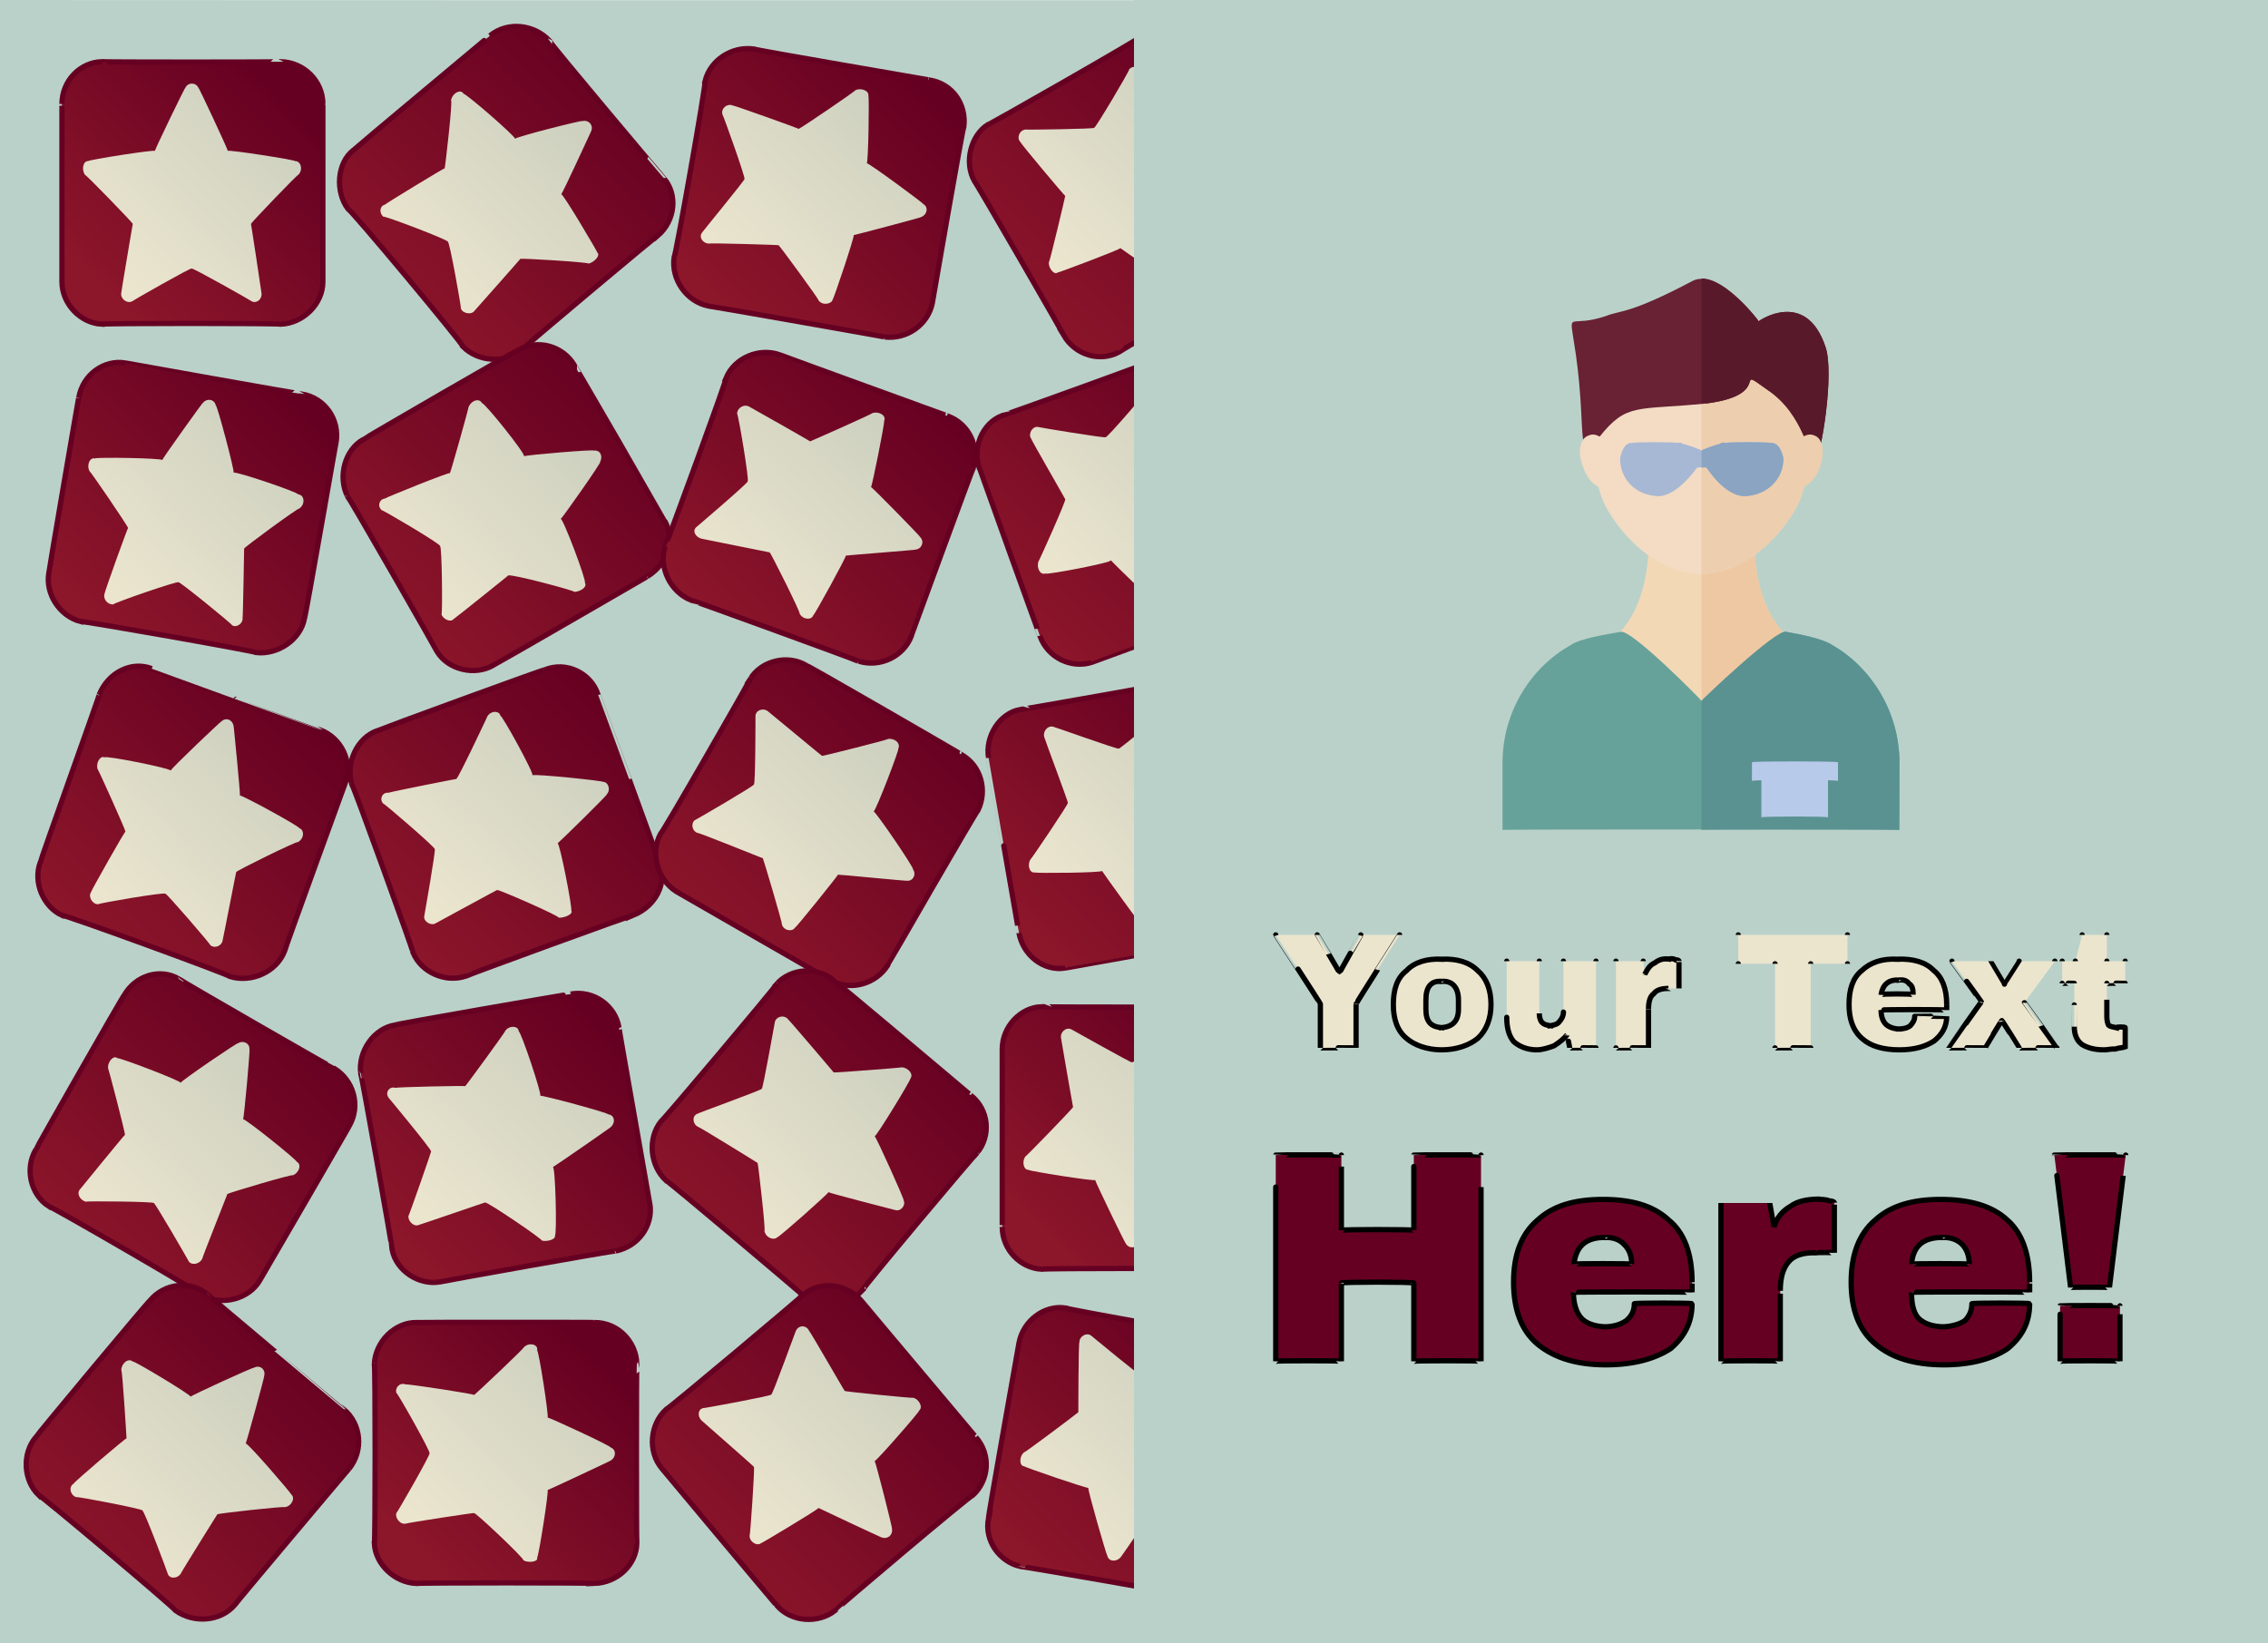 <svg xmlns="http://www.w3.org/2000/svg" version="1.1" xmlns:xlink="http://www.w3.org/1999/xlink" width="100%" height="100%" id="svgWorkerArea" viewBox="0 0 432 313" xmlns:artdraw="https://artdraw.muisca.co" style="background: white;"><defs id="defsdoc"><pattern id="patternBool" x="0" y="0" width="10" height="10" patternUnits="userSpaceOnUse" patternTransform="rotate(35)"><circle cx="5" cy="5" r="4" style="stroke: none;fill: #ff000070;"></circle></pattern><linearGradient id="fill-Linear-path-453505196" x1="15%" y1="85%" x2="85%" y2="15%"><stop offset="0%" style="stop-color:#ebe5ce;stop-opacity:1;"></stop><stop offset="100%" style="stop-color:#ced1c0;stop-opacity:1;"></stop></linearGradient><linearGradient id="fill-Linear-path-596489617" x1="15%" y1="85%" x2="85%" y2="15%"><stop offset="0%" style="stop-color:#8c162a;stop-opacity:1;"></stop><stop offset="100%" style="stop-color:#660022;stop-opacity:1;"></stop></linearGradient><filter id="filter-fileImp-439471245" x="-100%" y="-100%" width="300%" height="300%"><feMorphology operator="erode" mod="m0" radius="1" in="SourceAlpha" result="alpha-erode"></feMorphology><feConvolveMatrix order="3,3" divisor="1" kernelMatrix="0 1 0 1 1 1 0 1 0" in="alpha-erode" result="alpha-round"></feConvolveMatrix><feMorphology operator="dilate" mod="m1" radius="3.5" in="alpha-round" result="dilate-shadow"></feMorphology><feGaussianBlur in="dilate-shadow" mod="m2" stdDeviation="1.5" result="shadow"></feGaussianBlur><feFlood mod="m3" flood-color="#ffffff" result="flood-sticker"></feFlood><feComposite operator="in" in="flood-sticker" in2="alpha-round" result="comp-sticker"></feComposite><feMorphology operator="dilate" mod="m4" radius="3" in="comp-sticker" result="morph-sticker"></feMorphology><feConvolveMatrix order="3,3" divisor="1" kernelMatrix="0 1 0 1 1 1 0 1 0" in="morph-sticker" result="sticker"></feConvolveMatrix><feMerge><feMergeNode in="shadow"></feMergeNode><feMergeNode in="sticker"></feMergeNode><feMergeNode in="SourceGraphic"></feMergeNode></feMerge></filter><filter id="filter-text-899475325" x="-100%" y="-100%" width="300%" height="300%"><feMorphology operator="erode" mod="m0" radius="1" in="SourceAlpha" result="alpha-erode"></feMorphology><feConvolveMatrix order="3,3" divisor="1" kernelMatrix="0 1 0 1 1 1 0 1 0" in="alpha-erode" result="alpha-round"></feConvolveMatrix><feMorphology operator="dilate" mod="m1" radius="3.5" in="alpha-round" result="dilate-shadow"></feMorphology><feGaussianBlur in="dilate-shadow" mod="m2" stdDeviation="1.5" result="shadow"></feGaussianBlur><feFlood mod="m3" flood-color="#ffffff" result="flood-sticker"></feFlood><feComposite operator="in" in="flood-sticker" in2="alpha-round" result="comp-sticker"></feComposite><feMorphology operator="dilate" mod="m4" radius="3" in="comp-sticker" result="morph-sticker"></feMorphology><feConvolveMatrix order="3,3" divisor="1" kernelMatrix="0 1 0 1 1 1 0 1 0" in="morph-sticker" result="sticker"></feConvolveMatrix><feMerge><feMergeNode in="shadow"></feMergeNode><feMergeNode in="sticker"></feMergeNode><feMergeNode in="SourceGraphic"></feMergeNode></feMerge></filter><filter id="filter-text-297493909" x="-100%" y="-100%" width="300%" height="300%"><feMorphology operator="erode" mod="m0" radius="1" in="SourceAlpha" result="alpha-erode"></feMorphology><feConvolveMatrix order="3,3" divisor="1" kernelMatrix="0 1 0 1 1 1 0 1 0" in="alpha-erode" result="alpha-round"></feConvolveMatrix><feMorphology operator="dilate" mod="m1" radius="3.5" in="alpha-round" result="dilate-shadow"></feMorphology><feGaussianBlur in="dilate-shadow" mod="m2" stdDeviation="1.5" result="shadow"></feGaussianBlur><feFlood mod="m3" flood-color="#ffffff" result="flood-sticker"></feFlood><feComposite operator="in" in="flood-sticker" in2="alpha-round" result="comp-sticker"></feComposite><feMorphology operator="dilate" mod="m4" radius="3" in="comp-sticker" result="morph-sticker"></feMorphology><feConvolveMatrix order="3,3" divisor="1" kernelMatrix="0 1 0 1 1 1 0 1 0" in="morph-sticker" result="sticker"></feConvolveMatrix><feMerge><feMergeNode in="shadow"></feMergeNode><feMergeNode in="sticker"></feMergeNode><feMergeNode in="SourceGraphic"></feMergeNode></feMerge></filter></defs><g id="group-597105363" class="cosito"><path id="path-427833542" fill="#bad1c9" fill-opacity="1" stroke="none" stroke-opacity="1" stroke-width="1" class="grouped" d="M0 0C0 0.05 431.4 0.05 431.4 0 431.4 0.05 431.4 313.45 431.4 313.482 431.4 313.45 0 313.45 0 313.482 0 313.45 0 0.05 0 0"></path><g id="group-295813120" class="grouped"><g id="group-166780362" class="grouped"><path id="path-596489617" fill="url(#fill-Linear-path-596489617)" fill-opacity="1" stroke="#660022" stroke-opacity="1" stroke-width="1" class="grouped" d="M53.5 11.75C53.5 11.85 19.4 11.85 19.4 11.75 15.3 11.85 11.8 15.35 11.8 19.8 11.8 19.55 11.8 53.55 11.8 53.699 11.8 57.85 15.3 61.55 19.4 61.75 19.4 61.55 53.5 61.55 53.5 61.75 57.8 61.55 61.5 57.85 61.5 53.699 61.5 53.55 61.5 19.55 61.5 19.8 61.5 15.35 57.8 11.85 53.5 11.75 53.5 11.85 53.5 11.85 53.5 11.75 53.5 11.85 53.5 11.85 53.5 11.75"></path><path id="path-453505196" fill="url(#fill-Linear-path-453505196)" fill-opacity="1" stroke="none" stroke-opacity="1" stroke-width="1" class="grouped" d="M25.1 57.425C24.1 57.85 22.9 56.85 23.1 55.78 23.1 55.55 25.3 42.45 25.3 42.642 25.3 42.45 16.2 33.05 16.2 33.32 15.5 32.35 15.8 30.65 16.8 30.681 16.8 30.45 29.5 28.45 29.5 28.748 29.5 28.45 35.3 16.45 35.3 16.729 35.8 15.65 37.3 15.65 37.8 16.729 37.8 16.45 43.4 28.45 43.4 28.748 43.4 28.45 56.2 30.45 56.2 30.681 57.3 30.65 57.8 32.35 56.8 33.32 56.8 33.05 47.8 42.45 47.8 42.642 47.8 42.45 49.8 55.55 49.8 55.78 50 56.85 49 57.85 48 57.425 48 57.35 36.5 50.85 36.5 51.158 36.5 50.85 25.1 57.35 25.1 57.425 25.1 57.35 25.1 57.35 25.1 57.425"></path></g><g id="path-35875485" class="grouped"><path id="path-596489617" fill="url(#fill-Linear-path-596489617)" fill-opacity="1" stroke="#660022" stroke-opacity="1" stroke-width="1" class="grouped" d="M57.5 75.055C57.5 75.15 23.9 69.15 23.9 69.134 19.9 68.45 15.8 71.25 15 75.743 15 75.45 9.3 108.85 9.3 109.126 8.6 113.15 11.4 117.35 15.3 118.374 15.3 118.15 48.8 124.05 48.8 124.296 53 124.75 57.3 121.75 58 117.757 58.2 117.55 64 84.05 64 84.373 64.8 79.85 61.8 75.75 57.5 75.055 57.5 75.15 57.5 75.15 57.5 75.055 57.5 75.15 57.5 75.15 57.5 75.055"></path><path id="path-453505196" fill="url(#fill-Linear-path-453505196)" fill-opacity="1" stroke="none" stroke-opacity="1" stroke-width="1" class="grouped" d="M21.6 115.105C20.6 115.25 19.6 114.15 19.9 113.138 19.9 112.75 24.4 100.25 24.4 100.582 24.4 100.25 17.1 89.55 17.1 89.821 16.4 88.65 17.1 87.05 18.1 87.326 18.1 87.05 31 87.25 30.9 87.628 31 87.25 38.8 76.35 38.6 76.799 39.4 75.75 40.9 76.05 41.1 77.233 41.3 76.85 44.7 89.65 44.5 90.042 44.7 89.65 56.8 93.75 56.8 94.168 58 94.25 58.2 96.05 57 96.871 57 96.55 46.5 104.25 46.5 104.489 46.5 104.25 46.3 117.35 46.2 117.775 46.3 118.75 45 119.65 44.2 119.082 44.2 118.85 34 110.55 34 110.913 34 110.55 21.6 114.85 21.6 115.105 21.6 114.85 21.6 114.85 21.6 115.105"></path></g><g id="path-900181894" class="grouped"><path id="path-596489617" fill="url(#fill-Linear-path-596489617)" fill-opacity="1" stroke="#660022" stroke-opacity="1" stroke-width="1" class="grouped" d="M61 139.02C61 139.05 28.9 127.35 28.9 127.358 25.1 125.85 20.6 128.05 18.9 132.323 19.1 132.05 7.7 163.85 7.7 164.178 6.2 168.05 8.3 172.75 11.8 174.342 11.9 174.05 44 185.75 43.8 186.005 48 187.25 52.7 185.05 54.2 181.176 54.2 180.85 65.8 149.05 65.7 149.322 67.3 145.05 65 140.55 61 139.02 61 139.05 61 139.05 61 139.02 61 139.05 61 139.05 61 139.02"></path><path id="path-453505196" fill="url(#fill-Linear-path-453505196)" fill-opacity="1" stroke="none" stroke-opacity="1" stroke-width="1" class="grouped" d="M18.7 172.228C17.6 172.25 16.8 170.85 17.3 169.998 17.3 169.75 23.9 158.05 23.9 158.405 23.9 158.05 18.6 146.25 18.6 146.532 18.2 145.35 19.1 143.85 19.9 144.258 20.1 143.85 32.6 146.35 32.5 146.785 32.6 146.35 42.3 137.15 42.1 137.475 43 136.55 44.3 137.05 44.5 138.33 44.5 138.05 45.8 151.25 45.7 151.539 45.8 151.25 57 157.35 57 157.734 58 158.05 58 159.75 56.7 160.418 56.8 160.05 45 165.85 45 166.1 45 165.85 42.5 178.85 42.4 179.13 42.3 180.05 41 180.75 40.1 180.06 40.1 179.85 31.5 169.85 31.5 170.238 31.5 169.85 18.7 172.05 18.7 172.228 18.7 172.05 18.7 172.05 18.7 172.228"></path></g><g id="path-924542847" class="grouped"><path id="path-596489617" fill="url(#fill-Linear-path-596489617)" fill-opacity="1" stroke="#660022" stroke-opacity="1" stroke-width="1" class="grouped" d="M63.7 203.524C63.5 203.55 34 186.55 34.1 186.474 30.5 184.35 25.8 185.75 23.6 189.646 23.6 189.35 6.8 218.85 6.8 219.003 4.7 222.55 5.8 227.55 9.3 229.775 9.4 229.55 38.8 246.55 38.6 246.825 42.5 248.75 47.5 247.35 49.5 243.853 49.7 243.55 66.7 214.25 66.5 214.496 68.8 210.55 67.3 205.75 63.7 203.524 63.5 203.55 63.5 203.55 63.7 203.524 63.5 203.55 63.5 203.55 63.7 203.524"></path><path id="path-453505196" fill="url(#fill-Linear-path-453505196)" fill-opacity="1" stroke="none" stroke-opacity="1" stroke-width="1" class="grouped" d="M16.3 228.88C15.2 228.55 14.5 227.25 15.3 226.456 15.5 226.25 23.9 215.85 23.8 216.178 23.9 215.85 20.6 203.25 20.6 203.554 20.4 202.35 21.6 200.85 22.4 201.569 22.6 201.35 34.5 205.85 34.4 206.245 34.5 205.85 45.5 198.35 45.3 198.736 46.3 198.05 47.7 198.75 47.5 199.986 47.7 199.55 46.5 212.85 46.3 213.195 46.5 212.85 56.7 221.05 56.5 221.269 57.5 221.75 57 223.35 55.8 223.855 55.8 223.55 43.4 227.25 43.3 227.428 43.4 227.25 38.5 239.55 38.5 239.806 38 240.75 36.6 241.05 36 240.33 36 240.25 29.4 228.85 29.3 229.153 29.4 228.85 16.3 228.75 16.3 228.88 16.3 228.75 16.3 228.75 16.3 228.88"></path></g><g id="path-523120169" class="grouped"><path id="path-596489617" fill="url(#fill-Linear-path-596489617)" fill-opacity="1" stroke="#660022" stroke-opacity="1" stroke-width="1" class="grouped" d="M65.5 268.43C65.5 268.45 39.4 246.55 39.5 246.511 36.3 243.85 31.3 244.35 28.5 247.793 28.5 247.55 6.9 273.45 6.8 273.76 4.2 276.85 4.4 281.95 7.4 284.813 7.5 284.55 33.5 306.45 33.4 306.732 36.9 309.25 42 308.85 44.7 305.707 44.8 305.45 66.7 279.45 66.5 279.739 69.3 276.25 68.8 271.25 65.5 268.43 65.5 268.45 65.5 268.45 65.5 268.43 65.5 268.45 65.5 268.45 65.5 268.43"></path><path id="path-453505196" fill="url(#fill-Linear-path-453505196)" fill-opacity="1" stroke="none" stroke-opacity="1" stroke-width="1" class="grouped" d="M14.5 285.163C13.4 284.75 13 283.25 14 282.618 14 282.35 24.1 273.75 24.1 273.968 24.1 273.75 23.3 260.75 23.1 260.977 23.1 259.75 24.4 258.55 25.3 259.342 25.4 259.05 36.5 265.75 36.3 266.024 36.5 265.75 48.5 260.25 48.3 260.545 49.5 259.85 50.7 260.85 50.3 262.152 50.5 261.85 47 274.55 46.8 274.959 47 274.55 55.5 284.45 55.5 284.668 56.3 285.35 55.5 286.95 54.2 287.075 54.3 286.85 41.5 288.25 41.4 288.43 41.5 288.25 34.5 299.45 34.4 299.781 33.9 300.55 32.5 300.85 32 299.883 32 299.75 27.4 287.45 27.1 287.691 27.4 287.45 14.5 284.95 14.5 285.163 14.5 284.95 14.5 284.95 14.5 285.163"></path></g><g id="path-205882473" class="grouped"><path id="path-596489617" fill="url(#fill-Linear-path-596489617)" fill-opacity="1" stroke="#660022" stroke-opacity="1" stroke-width="1" class="grouped" d="M104.6 7.696C104.4 7.85 126.4 33.95 126.4 33.894 129.1 36.95 128.7 41.95 125.3 44.891 125.3 44.65 99.4 66.45 99.3 66.681 96.2 69.25 91.1 68.95 88.2 66.034 88.4 65.75 66.5 39.45 66.3 39.835 63.8 36.45 64.2 31.05 67.3 28.608 67.5 28.35 93.4 6.75 93.3 6.819 96.8 3.95 101.8 4.75 104.6 7.696 104.4 7.85 104.4 7.85 104.6 7.696 104.4 7.85 104.4 7.85 104.6 7.696"></path><path id="path-453505196" fill="url(#fill-Linear-path-453505196)" fill-opacity="1" stroke="none" stroke-opacity="1" stroke-width="1" class="grouped" d="M87.8 58.811C88.2 59.75 89.8 59.95 90.3 59.286 90.6 58.95 99.3 49.15 99.1 49.308 99.3 49.15 112.3 49.95 112.1 50.211 113.2 49.95 114.4 48.65 113.8 48.132 113.8 47.95 107.2 36.75 106.9 37.007 107.2 36.75 112.8 24.55 112.6 24.991 113.1 23.85 112.1 22.75 110.9 23.076 111.3 22.75 98.3 26.05 98.1 26.436 98.3 26.05 88.6 17.65 88.3 17.873 87.8 16.85 86.1 17.75 85.9 19.186 86.3 18.75 84.8 31.85 84.7 32.072 84.8 31.85 73.5 38.75 73.3 38.986 72.3 39.25 72.2 40.55 73 41.268 73.2 41.05 85.6 45.75 85.3 46.05 85.6 45.75 87.9 58.65 87.8 58.811 87.9 58.65 87.9 58.65 87.8 58.811"></path></g><g id="path-376632072" class="grouped"><path id="path-596489617" fill="url(#fill-Linear-path-596489617)" fill-opacity="1" stroke="#660022" stroke-opacity="1" stroke-width="1" class="grouped" d="M109.4 69.571C109.4 69.45 126.6 99.15 126.6 99.189 128.6 102.65 127.3 107.35 123.3 109.796 123.6 109.65 94.2 126.65 93.9 126.745 90.4 128.75 85.4 127.55 83.3 124.189 83.3 124.05 66.3 94.35 66.2 94.571 64.3 90.75 65.7 85.65 69.2 83.704 69.3 83.55 98.8 66.45 98.6 66.754 102.4 64.45 107.3 65.95 109.4 69.571 109.4 69.45 109.4 69.45 109.4 69.571 109.4 69.45 109.4 69.45 109.4 69.571"></path><path id="path-453505196" fill="url(#fill-Linear-path-453505196)" fill-opacity="1" stroke="none" stroke-opacity="1" stroke-width="1" class="grouped" d="M84.1 117.003C84.3 117.85 85.8 118.65 86.4 117.913 86.7 117.75 97.3 109.25 96.8 109.612 97.3 109.25 109.7 112.55 109.4 112.745 110.7 112.65 111.9 111.75 111.4 110.993 111.8 110.75 107.2 98.55 106.8 98.854 107.2 98.55 114.8 87.75 114.3 87.995 114.9 86.85 114.3 85.65 113.1 85.83 113.4 85.55 100.3 86.65 99.8 86.903 100.3 86.65 92.2 76.55 91.8 76.785 91.3 75.75 89.7 76.25 89.2 77.671 89.4 77.35 85.9 89.75 85.7 90.126 85.9 89.75 73.5 94.75 73.3 94.963 72.3 95.05 71.8 96.35 72.7 97.171 72.8 97.05 84.2 103.75 83.8 103.997 84.2 103.75 84.3 116.75 84.1 117.003 84.3 116.75 84.3 116.75 84.1 117.003"></path></g><g id="path-165571390" class="grouped"><path id="path-596489617" fill="url(#fill-Linear-path-596489617)" fill-opacity="1" stroke="#660022" stroke-opacity="1" stroke-width="1" class="grouped" d="M113.9 132.271C113.9 132.25 125.7 164.35 125.7 164.409 127.1 168.25 124.9 172.55 120.7 174.304 120.9 174.05 88.9 185.75 88.8 185.898 84.9 187.25 80.3 185.25 78.7 181.51 78.8 181.35 67.2 149.25 67 149.372 65.8 145.35 68 140.55 71.8 139.195 72 139.05 103.9 127.35 103.7 127.601 107.9 125.85 112.6 128.25 113.9 132.271 113.9 132.25 113.9 132.25 113.9 132.271 113.9 132.25 113.9 132.25 113.9 132.271"></path><path id="path-453505196" fill="url(#fill-Linear-path-453505196)" fill-opacity="1" stroke="none" stroke-opacity="1" stroke-width="1" class="grouped" d="M80.8 174.581C80.7 175.55 82.1 176.35 82.9 175.898 83.2 175.75 94.9 169.35 94.7 169.524 94.9 169.35 106.8 174.55 106.4 174.793 107.6 174.85 109.3 174.05 108.8 173.421 109.1 173.25 106.6 160.35 106.2 160.638 106.6 160.35 116.1 151.05 115.6 151.265 116.4 150.35 115.8 148.85 114.8 148.916 115.2 148.75 101.8 147.35 101.4 147.67 101.8 147.35 95.6 136.15 95.3 136.303 95.1 135.25 93.2 135.35 92.7 136.736 92.8 136.55 87.3 148.25 86.9 148.381 87.3 148.25 74.2 150.85 74 150.996 72.8 150.85 72.2 152.25 73 153.061 73 152.85 83.1 161.55 82.8 161.725 83.1 161.55 80.8 174.55 80.8 174.581 80.8 174.55 80.8 174.55 80.8 174.581"></path></g><g id="path-380674263" class="grouped"><path id="path-596489617" fill="url(#fill-Linear-path-596489617)" fill-opacity="1" stroke="#660022" stroke-opacity="1" stroke-width="1" class="grouped" d="M117.9 195.716C117.8 195.55 123.8 229.35 123.8 229.396 124.4 233.35 121.7 237.35 117.3 238.279 117.6 238.05 84.1 244.05 83.8 244.165 79.8 244.85 75.5 242.05 74.7 238.079 74.8 237.85 68.8 204.35 68.7 204.398 68.2 200.25 71.2 195.85 75.3 195.22 75.3 195.05 108.8 189.25 108.7 189.334 113.1 188.55 117.2 191.55 117.9 195.716 117.8 195.55 117.8 195.55 117.9 195.716 117.8 195.55 117.8 195.55 117.9 195.716"></path><path id="path-453505196" fill="url(#fill-Linear-path-453505196)" fill-opacity="1" stroke="none" stroke-opacity="1" stroke-width="1" class="grouped" d="M77.8 231.616C77.7 232.55 78.8 233.75 79.8 233.3 80.1 233.25 92.8 228.85 92.4 229.049 92.8 228.85 103.4 236.05 103.2 236.293 104.3 236.55 105.9 236.05 105.7 235.343 106.1 235.25 105.8 222.05 105.3 222.303 105.8 222.05 116.6 214.55 116.3 214.701 117.3 213.85 117.1 212.35 115.8 212.239 116.2 212.05 103.3 208.55 102.9 208.713 103.3 208.55 99.2 196.35 98.8 196.443 98.8 195.35 96.9 195.25 96.2 196.409 96.4 196.35 88.8 206.75 88.6 206.891 88.8 206.75 75.5 207.05 75.3 207.203 74.2 206.85 73.3 208.05 74 209.064 74 209.05 82.3 219.05 82.1 219.301 82.3 219.05 77.9 231.55 77.8 231.616 77.9 231.55 77.9 231.55 77.8 231.616"></path></g><g id="path-571667414" class="grouped"><path id="path-596489617" fill="url(#fill-Linear-path-596489617)" fill-opacity="1" stroke="#660022" stroke-opacity="1" stroke-width="1" class="grouped" d="M121.3 259.8C121.2 259.75 121.2 293.95 121.3 294 121.2 297.95 117.7 301.45 113.2 301.6 113.4 301.45 79.6 301.45 79.3 301.6 75.2 301.45 71.5 297.95 71.3 294 71.5 293.95 71.5 259.75 71.3 259.8 71.5 255.55 75.2 251.85 79.3 251.9 79.6 251.85 113.4 251.85 113.2 251.9 117.7 251.85 121.2 255.55 121.3 259.8 121.2 259.75 121.2 259.75 121.3 259.8 121.2 259.75 121.2 259.75 121.3 259.8"></path><path id="path-453505196" fill="url(#fill-Linear-path-453505196)" fill-opacity="1" stroke="none" stroke-opacity="1" stroke-width="1" class="grouped" d="M75.5 288.2C75.2 289.05 76.2 290.45 77.3 290.2 77.6 290.05 90.6 288.05 90.3 288.2 90.6 288.05 100.1 297.05 99.7 297.2 100.7 297.75 102.6 297.45 102.3 296.7 102.6 296.55 104.6 283.75 104.3 283.8 104.6 283.75 116.7 278.05 116.3 278.2 117.4 277.55 117.4 276.05 116.3 275.7 116.7 275.55 104.6 269.95 104.3 270 104.6 269.95 102.6 257.05 102.3 257.2 102.6 256.05 100.7 255.55 99.7 256.7 100.1 256.55 90.6 265.55 90.3 265.7 90.6 265.55 77.6 263.55 77.3 263.7 76.2 263.25 75.2 264.25 75.5 265.3 75.7 265.25 82.2 276.75 81.8 276.8 82.2 276.75 75.7 288.05 75.5 288.2 75.7 288.05 75.7 288.05 75.5 288.2"></path></g><g id="path-552625595" class="grouped"><path id="path-596489617" fill="url(#fill-Linear-path-596489617)" fill-opacity="1" stroke="#660022" stroke-opacity="1" stroke-width="1" class="grouped" d="M177.6 57.685C177.6 57.65 183.4 24.05 183.6 24.103 184.1 19.85 181.4 15.85 176.9 15.22 177.3 15.25 143.8 9.55 143.6 9.334 139.4 8.75 135.3 11.45 134.3 15.421 134.6 15.45 128.7 48.95 128.4 49.002 127.8 53.25 130.8 57.45 134.9 58.279 135.1 58.25 168.6 64.15 168.4 64.165 172.8 64.75 176.8 61.75 177.6 57.685 177.6 57.65 177.6 57.65 177.6 57.685 177.6 57.65 177.6 57.65 177.6 57.685"></path><path id="path-453505196" fill="url(#fill-Linear-path-453505196)" fill-opacity="1" stroke="none" stroke-opacity="1" stroke-width="1" class="grouped" d="M137.6 21.785C137.3 20.55 138.6 19.65 139.6 20.101 139.8 20.05 152.4 24.55 152.1 24.549 152.4 24.55 163.1 17.25 162.9 17.206 163.9 16.65 165.6 17.25 165.4 18.255 165.6 18.25 165.4 30.95 165.1 31.098 165.4 30.95 176.1 38.85 175.9 38.897 176.9 39.45 176.6 40.95 175.4 41.359 175.8 41.35 162.9 44.75 162.6 44.787 162.9 44.75 158.8 56.95 158.6 57.056 158.4 57.95 156.6 58.25 155.9 57.189 156.1 57.15 148.4 46.65 148.3 46.707 148.4 46.65 135.2 46.25 134.9 46.395 133.8 46.25 133.1 45.15 133.7 44.337 133.7 44.25 142.1 34.05 141.8 34.1 142.1 34.05 137.7 21.75 137.6 21.785 137.7 21.75 137.7 21.75 137.6 21.785"></path></g><g id="path-198236367" class="grouped"><path id="path-596489617" fill="url(#fill-Linear-path-596489617)" fill-opacity="1" stroke="#660022" stroke-opacity="1" stroke-width="1" class="grouped" d="M173.6 121.134C173.6 121.05 185.3 89.05 185.4 89.091 186.6 85.15 184.6 80.65 180.4 79.195 180.6 79.25 148.6 67.65 148.6 67.601 144.6 66.15 139.9 68.15 138.3 71.99 138.6 71.95 126.8 104.05 126.7 104.033 125.4 108.05 127.7 112.75 131.6 114.304 131.7 114.25 163.6 125.85 163.4 125.898 167.6 127.25 172.1 125.05 173.6 121.134 173.6 121.05 173.6 121.05 173.6 121.134 173.6 121.05 173.6 121.05 173.6 121.134"></path><path id="path-453505196" fill="url(#fill-Linear-path-453505196)" fill-opacity="1" stroke="none" stroke-opacity="1" stroke-width="1" class="grouped" d="M140.4 78.825C140.4 77.65 141.8 76.85 142.8 77.508 142.9 77.55 154.4 84.05 154.3 84.069 154.4 84.05 166.4 78.75 166.1 78.706 167.4 78.25 168.9 79.15 168.4 80.172 168.6 80.25 166.1 92.75 165.9 92.768 166.1 92.75 175.4 102.25 175.3 102.329 176.1 103.15 175.6 104.55 174.4 104.678 174.6 104.75 161.4 105.75 161.1 105.829 161.4 105.75 155.1 117.25 154.9 117.196 154.6 118.15 152.9 118.05 152.3 116.858 152.6 116.85 146.8 105.25 146.6 105.212 146.8 105.25 133.8 102.65 133.6 102.598 132.4 102.25 131.8 101.05 132.7 100.344 132.8 100.25 142.8 91.75 142.4 91.681 142.8 91.75 140.6 78.75 140.4 78.825 140.6 78.75 140.6 78.75 140.4 78.825"></path></g><g id="path-933361568" class="grouped"><path id="path-596489617" fill="url(#fill-Linear-path-596489617)" fill-opacity="1" stroke="#660022" stroke-opacity="1" stroke-width="1" class="grouped" d="M169.1 183.842C169.1 183.75 186.1 154.25 186.3 154.311 188.1 150.55 186.9 145.85 183.1 143.704 183.3 143.75 153.9 126.75 153.6 126.754 150.1 124.65 145.1 125.75 142.9 129.311 143.1 129.25 126.1 158.85 125.8 158.842 123.8 162.55 125.3 167.55 128.8 169.796 128.9 169.85 158.4 186.85 158.3 186.745 162.1 188.85 166.9 187.35 169.1 183.842 169.1 183.75 169.1 183.75 169.1 183.842 169.1 183.75 169.1 183.75 169.1 183.842"></path><path id="path-453505196" fill="url(#fill-Linear-path-453505196)" fill-opacity="1" stroke="none" stroke-opacity="1" stroke-width="1" class="grouped" d="M143.9 136.41C143.9 135.25 145.4 134.75 146.3 135.5 146.4 135.55 156.6 144.05 156.6 143.974 156.6 144.05 169.4 140.85 169.1 140.754 170.4 140.55 171.6 141.55 171.1 142.593 171.4 142.55 166.8 154.55 166.4 154.559 166.8 154.55 174.3 165.55 173.9 165.591 174.6 166.55 173.9 167.85 172.8 167.756 172.9 167.85 159.8 166.55 159.6 166.596 159.8 166.55 151.6 176.75 151.4 176.715 150.9 177.55 149.1 177.25 148.9 175.915 149.1 176.05 145.4 163.55 145.3 163.46 145.4 163.55 133.1 158.55 132.8 158.623 131.8 158.25 131.6 156.85 132.3 156.242 132.4 156.25 143.9 149.55 143.6 149.416 143.9 149.55 143.9 136.25 143.9 136.41 143.9 136.25 143.9 136.25 143.9 136.41"></path></g><g id="path-173992865" class="grouped"><path id="path-596489617" fill="url(#fill-Linear-path-596489617)" fill-opacity="1" stroke="#660022" stroke-opacity="1" stroke-width="1" class="grouped" d="M164.3 245.727C164.1 245.55 186.1 219.35 186.1 219.605 188.8 216.35 188.4 211.35 184.9 208.608 185.1 208.75 159.1 186.85 158.9 186.819 155.8 184.05 150.6 184.35 147.9 187.466 148.1 187.55 126.2 213.55 125.9 213.588 123.3 216.85 123.8 222.05 126.9 224.891 127.2 224.85 153.1 246.75 152.9 246.681 156.4 249.35 161.4 248.85 164.3 245.727 164.1 245.55 164.1 245.55 164.3 245.727 164.1 245.55 164.1 245.55 164.3 245.727"></path><path id="path-453505196" fill="url(#fill-Linear-path-453505196)" fill-opacity="1" stroke="none" stroke-opacity="1" stroke-width="1" class="grouped" d="M147.6 194.612C147.9 193.55 149.4 193.25 150.1 194.137 150.3 194.25 158.9 204.35 158.8 204.268 158.9 204.35 171.9 203.35 171.8 203.289 172.9 203.35 174.1 204.55 173.4 205.445 173.6 205.55 166.9 216.55 166.6 216.416 166.9 216.55 172.4 228.75 172.1 228.585 172.6 229.55 171.6 230.75 170.6 230.5 170.8 230.55 157.9 227.25 157.8 227.064 157.9 227.25 148.3 235.75 148.1 235.627 147.4 236.35 145.8 235.75 145.6 234.39 145.9 234.55 144.4 221.55 144.3 221.504 144.4 221.55 133.1 214.55 132.9 214.59 131.9 214.05 131.8 212.55 132.8 212.155 132.8 212.05 145.3 207.55 145.1 207.373 145.3 207.55 147.6 194.55 147.6 194.612 147.6 194.55 147.6 194.55 147.6 194.612"></path></g><g id="path-560413515" class="grouped"><path id="path-596489617" fill="url(#fill-Linear-path-596489617)" fill-opacity="1" stroke="#660022" stroke-opacity="1" stroke-width="1" class="grouped" d="M159.1 306.732C159.1 306.55 185.1 284.55 185.3 284.813 188.4 281.95 188.8 277.05 185.9 273.76 186.1 273.95 164.1 247.85 164.1 247.793 161.4 244.55 156.4 243.85 153.1 246.511 153.3 246.55 127.2 268.45 126.9 268.43 123.8 271.25 123.3 276.45 126.1 279.739 126.2 279.85 147.9 305.85 147.9 305.707 150.6 308.95 155.8 309.35 159.1 306.732 159.1 306.55 159.1 306.55 159.1 306.732 159.1 306.55 159.1 306.55 159.1 306.732"></path><path id="path-453505196" fill="url(#fill-Linear-path-453505196)" fill-opacity="1" stroke="none" stroke-opacity="1" stroke-width="1" class="grouped" d="M151.6 253.487C152.1 252.35 153.6 252.35 154.1 253.462 154.3 253.55 160.9 265.05 160.9 264.94 160.9 265.05 173.9 266.35 173.9 266.232 174.9 266.35 175.9 267.95 175.1 268.639 175.3 268.75 166.8 278.45 166.6 278.284 166.8 278.45 170.1 291.35 169.9 291.219 170.1 292.35 169.1 293.25 167.9 292.826 168.1 292.95 156.1 287.35 155.9 287.218 156.1 287.35 145.1 293.95 144.9 293.965 144.1 294.55 142.6 293.55 142.8 292.329 142.9 292.45 143.8 279.45 143.6 279.403 143.8 279.45 133.8 270.75 133.7 270.624 132.8 269.85 132.9 268.45 133.9 268.207 134.1 268.25 147.1 265.85 146.9 265.616 147.1 265.85 151.6 253.35 151.6 253.487 151.6 253.35 151.6 253.35 151.6 253.487"></path></g><g id="path-970757169" class="grouped"><path id="path-596489617" fill="url(#fill-Linear-path-596489617)" fill-opacity="1" stroke="#660022" stroke-opacity="1" stroke-width="1" class="grouped" d="M242.8 49.975C242.6 49.75 213.1 66.95 213.1 67.075 209.6 68.95 204.9 67.75 202.6 63.853 202.8 63.95 185.8 34.55 185.6 34.496 183.6 30.95 184.9 25.85 188.1 23.774 188.3 23.85 217.9 6.95 217.8 6.674 221.6 4.85 226.6 6.25 228.6 9.646 228.9 10.05 245.8 39.05 245.6 39.003 247.9 42.85 246.4 47.65 242.8 49.975 242.6 49.75 242.6 49.75 242.8 49.975 242.6 49.75 242.6 49.75 242.8 49.975"></path><path id="path-453505196" fill="url(#fill-Linear-path-453505196)" fill-opacity="1" stroke="none" stroke-opacity="1" stroke-width="1" class="grouped" d="M195.3 24.669C194.1 24.85 193.6 26.35 194.4 27.094 194.4 27.35 202.9 37.45 202.9 37.322 202.9 37.45 199.9 50.15 199.8 49.895 199.6 50.95 200.8 52.45 201.4 51.93 201.6 51.95 213.6 47.45 213.4 47.254 213.6 47.45 224.8 55.15 224.4 54.763 225.4 55.25 226.8 54.65 226.6 53.513 226.9 53.75 225.6 40.45 225.4 40.354 225.6 40.45 235.9 32.35 235.8 32.18 236.6 31.85 236.1 29.95 234.9 29.645 235.1 29.95 222.4 26.05 222.4 26.072 222.4 26.05 217.6 13.95 217.6 13.694 217.3 12.75 215.9 12.35 215.1 13.169 215.3 13.25 208.6 24.55 208.4 24.346 208.6 24.55 195.4 24.75 195.3 24.669 195.4 24.75 195.4 24.75 195.3 24.669"></path></g><g id="path-253449108" class="grouped"><path id="path-596489617" fill="url(#fill-Linear-path-596489617)" fill-opacity="1" stroke="#660022" stroke-opacity="1" stroke-width="1" class="grouped" d="M240.1 114.479C240.1 114.35 207.9 126.15 207.9 126.176 204.1 127.35 199.6 125.35 198.1 121.176 198.1 121.25 186.6 89.35 186.6 89.322 185.1 85.35 187.1 80.65 190.8 79.191 190.9 79.25 223.1 67.65 222.9 67.494 227.1 66.15 231.9 68.45 233.3 72.323 233.3 72.45 244.9 104.25 244.8 104.177 246.4 108.35 244.1 112.85 240.1 114.479 240.1 114.35 240.1 114.35 240.1 114.479 240.1 114.35 240.1 114.35 240.1 114.479"></path><path id="path-453505196" fill="url(#fill-Linear-path-453505196)" fill-opacity="1" stroke="none" stroke-opacity="1" stroke-width="1" class="grouped" d="M197.6 81.306C196.6 81.25 195.8 82.65 196.4 83.535 196.4 83.75 203.1 95.35 202.9 95.095 203.1 95.35 197.8 107.15 197.8 106.933 197.4 108.15 198.1 109.55 199.1 109.241 199.3 109.55 211.9 107.15 211.6 106.714 211.9 107.15 221.4 116.35 221.3 116.025 222.1 116.75 223.4 116.25 223.6 115.17 223.8 115.55 224.9 102.35 224.6 101.994 224.9 102.35 236.4 96.05 236.1 95.731 237.1 95.25 237.1 93.65 235.8 93.081 235.9 93.25 224.3 87.75 224.1 87.399 224.3 87.75 221.6 74.45 221.4 74.369 221.4 73.25 220.1 72.75 219.3 73.439 219.4 73.45 210.8 83.55 210.6 83.261 210.8 83.55 197.6 81.35 197.6 81.306 197.6 81.35 197.6 81.35 197.6 81.306"></path></g><g id="path-660439022" class="grouped"><path id="path-596489617" fill="url(#fill-Linear-path-596489617)" fill-opacity="1" stroke="#660022" stroke-opacity="1" stroke-width="1" class="grouped" d="M236.6 178.444C236.6 178.35 202.9 184.35 202.9 184.383 198.9 185.05 194.9 182.05 194.1 177.757 194.1 177.85 188.3 144.35 188.3 144.373 187.6 140.25 190.4 135.85 194.3 135.142 194.3 135.25 227.9 129.25 227.9 129.203 232.1 128.65 236.4 131.65 237.1 135.743 237.3 135.75 243.1 169.35 243.1 169.126 243.9 173.55 240.9 177.55 236.6 178.444 236.6 178.35 236.6 178.35 236.6 178.444 236.6 178.35 236.6 178.35 236.6 178.444"></path><path id="path-453505196" fill="url(#fill-Linear-path-453505196)" fill-opacity="1" stroke="none" stroke-opacity="1" stroke-width="1" class="grouped" d="M200.6 138.412C199.6 138.15 198.6 139.25 198.9 140.378 198.9 140.55 203.6 153.05 203.4 152.918 203.6 153.05 196.3 163.85 196.3 163.661 195.6 164.75 196.1 166.35 197.1 166.173 197.3 166.35 210.1 166.25 209.9 165.871 210.1 166.25 217.9 177.05 217.8 176.701 218.4 177.55 219.9 177.35 220.3 176.267 220.4 176.55 223.6 163.85 223.6 163.475 223.6 163.85 236.1 159.55 236.1 159.314 237.1 159.25 237.3 157.35 236.1 156.628 236.1 156.85 225.6 149.25 225.6 149.011 225.6 149.25 225.4 135.85 225.3 135.725 225.4 134.55 224.1 133.75 223.3 134.418 223.3 134.35 213.1 142.85 213.1 142.586 213.1 142.85 200.6 138.35 200.6 138.412 200.6 138.35 200.6 138.35 200.6 138.412"></path></g><g id="path-328303187" class="grouped"><path id="path-596489617" fill="url(#fill-Linear-path-596489617)" fill-opacity="1" stroke="#660022" stroke-opacity="1" stroke-width="1" class="grouped" d="M232.6 241.75C232.6 241.55 198.4 241.55 198.4 241.75 194.4 241.55 190.9 238.05 190.9 233.699 190.9 233.85 190.9 199.85 190.9 199.8 190.9 195.55 194.4 191.85 198.4 191.75 198.4 191.85 232.6 191.85 232.6 191.75 236.9 191.85 240.6 195.55 240.6 199.8 240.6 199.85 240.6 233.85 240.6 233.699 240.6 238.05 236.9 241.55 232.6 241.75 232.6 241.55 232.6 241.55 232.6 241.75 232.6 241.55 232.6 241.55 232.6 241.75"></path><path id="path-453505196" fill="url(#fill-Linear-path-453505196)" fill-opacity="1" stroke="none" stroke-opacity="1" stroke-width="1" class="grouped" d="M204.1 196.075C203.1 195.55 201.9 196.55 202.1 197.719 202.1 197.85 204.4 211.05 204.4 210.857 204.4 211.05 195.4 220.35 195.4 220.179 194.6 221.05 194.9 222.85 195.9 222.818 195.9 223.05 208.6 225.05 208.6 224.751 208.6 225.05 214.4 237.05 214.4 236.77 214.9 237.85 216.4 237.85 216.9 236.77 216.9 237.05 222.4 225.05 222.4 224.751 222.4 225.05 235.4 223.05 235.4 222.818 236.4 222.85 236.9 221.05 235.9 220.179 235.9 220.35 226.9 211.05 226.9 210.857 226.9 211.05 228.9 197.85 228.9 197.719 229.1 196.55 228.1 195.55 227.1 196.075 227.1 196.05 215.6 202.55 215.6 202.341 215.6 202.55 204.1 196.05 204.1 196.075 204.1 196.05 204.1 196.05 204.1 196.075"></path></g><g id="path-261391729" class="grouped"><path id="path-596489617" fill="url(#fill-Linear-path-596489617)" fill-opacity="1" stroke="#660022" stroke-opacity="1" stroke-width="1" class="grouped" d="M227.9 304.296C227.9 304.05 194.3 298.25 194.3 298.357 190.4 297.45 187.4 293.45 188.3 289.126 188.1 289.35 194.1 255.85 194.1 255.743 194.9 251.55 198.9 248.55 202.9 249.117 202.9 249.35 236.6 255.35 236.6 255.055 240.8 256.05 243.8 260.25 243.1 264.373 243.1 264.55 237.1 297.95 237.1 297.757 236.4 301.95 232.1 304.85 227.9 304.296 227.9 304.05 227.9 304.05 227.9 304.296 227.9 304.05 227.9 304.05 227.9 304.296"></path><path id="path-453505196" fill="url(#fill-Linear-path-453505196)" fill-opacity="1" stroke="none" stroke-opacity="1" stroke-width="1" class="grouped" d="M207.8 254.366C206.9 253.75 205.6 254.55 205.6 255.638 205.4 255.85 205.4 269.05 205.4 268.976 205.4 269.05 194.9 276.95 195.1 276.594 194.1 277.35 194.1 279.25 195.1 279.279 195.1 279.45 207.1 283.55 207.3 283.388 207.1 283.55 210.8 296.45 210.9 296.232 211.1 297.45 212.6 297.55 213.4 296.666 213.3 296.95 220.8 285.95 220.9 285.785 220.8 285.95 233.9 286.35 233.9 286.138 234.9 286.45 235.8 284.75 234.9 283.626 234.9 283.95 227.6 272.95 227.6 272.883 227.6 272.95 231.9 260.55 231.9 260.292 232.3 259.25 231.4 258.05 230.4 258.36 230.4 258.35 217.9 262.75 218.1 262.534 217.9 262.75 207.8 254.35 207.8 254.366 207.8 254.35 207.8 254.35 207.8 254.366"></path></g><g id="path-594431705" class="grouped"><path id="path-596489617" fill="url(#fill-Linear-path-596489617)" fill-opacity="1" stroke="#660022" stroke-opacity="1" stroke-width="1" class="grouped" d="M250.9 54.479C250.9 54.25 283 65.95 283 66.142 286.9 67.45 291.4 65.25 293 61.176 292.9 61.25 304.5 29.45 304.5 29.322 306 25.35 303.9 20.55 300.1 19.157 300 19.25 268 7.75 268 7.494 263.9 6.25 259.3 8.55 257.8 12.323 257.8 12.35 246.1 44.25 246.3 44.178 244.6 48.25 246.9 52.75 250.9 54.479 250.9 54.25 250.9 54.25 250.9 54.479 250.9 54.25 250.9 54.25 250.9 54.479"></path><path id="path-453505196" fill="url(#fill-Linear-path-453505196)" fill-opacity="1" stroke="none" stroke-opacity="1" stroke-width="1" class="grouped" d="M293.3 21.272C294.4 21.05 295.1 22.55 294.5 23.501 294.5 23.55 288 35.25 288 35.095 288 35.25 293.4 47.15 293.4 46.967 293.8 47.95 292.9 49.45 292 49.241 291.9 49.45 279.3 46.95 279.4 46.714 279.3 46.95 269.6 56.25 269.8 56.025 269 56.75 267.6 56.25 267.4 55.17 267.4 55.25 266.1 42.05 266.3 41.96 266.1 42.05 254.9 35.95 254.9 35.766 253.9 35.35 253.9 33.55 255.3 33.081 255.1 33.25 266.9 27.55 266.9 27.399 266.9 27.55 269.5 14.45 269.5 14.369 269.6 13.25 271 12.55 271.8 13.44 271.8 13.45 280.4 23.55 280.5 23.261 280.4 23.55 293.3 21.25 293.3 21.272 293.3 21.25 293.3 21.25 293.3 21.272"></path></g><g id="path-63150261" class="grouped"><path id="path-596489617" fill="url(#fill-Linear-path-596489617)" fill-opacity="1" stroke="#660022" stroke-opacity="1" stroke-width="1" class="grouped" d="M248.3 109.975C248.4 109.75 277.9 126.75 277.8 127.025 281.4 128.85 286.1 127.65 288.4 123.853 288.3 124.05 305.3 94.55 305.4 94.496 307.5 90.75 306.3 85.75 302.8 83.724 302.6 83.75 273.1 66.75 273.3 66.674 269.5 64.65 264.4 65.95 262.4 69.646 262.3 69.75 245.3 99.15 245.4 99.003 243.1 102.75 244.6 107.65 248.3 109.975 248.4 109.75 248.4 109.75 248.3 109.975 248.4 109.75 248.4 109.75 248.3 109.975"></path><path id="path-453505196" fill="url(#fill-Linear-path-453505196)" fill-opacity="1" stroke="none" stroke-opacity="1" stroke-width="1" class="grouped" d="M295.6 84.62C296.8 84.75 297.4 86.15 296.5 87.044 296.5 87.15 288 97.35 288.1 97.322 288 97.35 291.3 110.15 291.4 109.945 291.5 111.05 290.4 112.35 289.5 111.93 289.4 112.05 277.4 107.35 277.5 107.254 277.4 107.35 266.4 114.85 266.6 114.763 265.6 115.25 264.3 114.65 264.4 113.513 264.3 113.75 265.4 100.55 265.6 100.304 265.4 100.55 255.3 92.25 255.4 92.23 254.4 91.65 254.9 89.85 256.1 89.645 256.1 89.75 268.5 86.15 268.6 86.072 268.5 86.15 273.4 73.75 273.5 73.694 273.9 72.65 275.3 72.25 275.9 73.169 275.9 73.15 282.5 84.55 282.6 84.347 282.5 84.55 295.6 84.65 295.6 84.62 295.6 84.65 295.6 84.65 295.6 84.62"></path></g><g id="path-614220748" class="grouped"><path id="path-596489617" fill="url(#fill-Linear-path-596489617)" fill-opacity="1" stroke="#660022" stroke-opacity="1" stroke-width="1" class="grouped" d="M246.4 165.07C246.4 164.85 272.5 186.85 272.5 186.989 275.6 189.35 280.6 189.05 283.5 185.707 283.4 185.85 305.1 159.85 305.3 159.739 308 156.55 307.6 151.35 304.6 148.687 304.5 148.75 278.4 126.75 278.5 126.768 275 124.15 269.9 124.55 267.3 127.793 267.1 127.75 245.3 153.85 245.4 153.76 242.6 157.05 243.1 162.05 246.4 165.07 246.4 164.85 246.4 164.85 246.4 165.07 246.4 164.85 246.4 164.85 246.4 165.07"></path><path id="path-453505196" fill="url(#fill-Linear-path-453505196)" fill-opacity="1" stroke="none" stroke-opacity="1" stroke-width="1" class="grouped" d="M297.5 148.336C298.5 148.55 298.9 150.05 298 150.881 297.9 151.05 287.8 159.55 287.9 159.532 287.8 159.55 288.6 172.55 288.9 172.522 288.8 173.55 287.5 174.75 286.6 174.158 286.5 174.25 275.5 167.55 275.6 167.475 275.5 167.55 263.4 173.05 263.6 172.954 262.4 173.35 261.3 172.35 261.6 171.347 261.4 171.55 264.9 158.75 265.1 158.541 264.9 158.75 256.4 148.85 256.4 148.832 255.6 148.05 256.4 146.35 257.8 146.425 257.6 146.55 270.5 145.05 270.5 145.069 270.5 145.05 277.4 133.75 277.5 133.719 278 132.75 279.5 132.55 280 133.616 279.9 133.65 284.5 145.85 284.8 145.809 284.5 145.85 297.5 148.35 297.5 148.336 297.5 148.35 297.5 148.35 297.5 148.336"></path></g><g id="path-271062229" class="grouped"><path id="path-596489617" fill="url(#fill-Linear-path-596489617)" fill-opacity="1" stroke="#660022" stroke-opacity="1" stroke-width="1" class="grouped" d="M245.4 219.911C245.4 219.75 267.4 245.85 267.3 246.034 270 249.05 275 249.35 278.4 246.681 278.1 246.75 304.1 224.85 304.4 224.891 307.5 222.05 308 217.05 305.5 213.894 305.5 213.85 283.5 187.85 283.6 187.772 280.8 184.55 275.5 184.05 272.4 186.819 272.3 186.85 246.3 208.75 246.4 208.608 242.9 211.35 242.6 216.55 245.4 219.911 245.4 219.75 245.4 219.75 245.4 219.911 245.4 219.75 245.4 219.75 245.4 219.911"></path><path id="path-453505196" fill="url(#fill-Linear-path-453505196)" fill-opacity="1" stroke="none" stroke-opacity="1" stroke-width="1" class="grouped" d="M298.6 212.308C299.5 212.75 299.5 214.35 298.6 214.897 298.5 214.85 287 221.75 287.1 221.657 287 221.75 285.6 234.75 285.9 234.62 285.5 235.75 284 236.55 283.5 235.856 283.3 235.85 273.5 227.55 273.9 227.37 273.5 227.55 260.6 230.75 260.9 230.653 259.8 230.85 258.8 229.75 259.3 228.738 259.1 228.85 264.6 216.85 264.9 216.722 264.6 216.85 257.9 205.75 258.1 205.674 257.4 204.85 258.4 203.35 259.8 203.518 259.6 203.55 272.5 204.35 272.6 204.421 272.5 204.35 281.3 194.55 281.5 194.444 282.1 193.55 283.5 193.55 283.9 194.765 283.9 194.75 286.3 207.75 286.5 207.603 286.3 207.75 298.5 212.35 298.6 212.308 298.5 212.35 298.5 212.35 298.6 212.308"></path></g><g id="path-696017910" class="grouped"><path id="path-596489617" fill="url(#fill-Linear-path-596489617)" fill-opacity="1" stroke="#660022" stroke-opacity="1" stroke-width="1" class="grouped" d="M245.3 274.657C245.4 274.45 262.4 303.95 262.4 304.189 264.4 307.55 269.3 308.95 273 306.745 272.9 306.85 302.4 289.85 302.5 289.796 306 287.55 307.5 282.75 305.6 279.189 305.5 279.25 288.5 249.75 288.5 249.657 286.3 245.85 281.1 244.55 277.6 246.754 277.5 246.75 248.1 263.75 248.3 263.704 244.4 265.85 243.3 270.85 245.3 274.657 245.4 274.45 245.4 274.45 245.3 274.657 245.4 274.45 245.4 274.45 245.3 274.657"></path><path id="path-453505196" fill="url(#fill-Linear-path-453505196)" fill-opacity="1" stroke="none" stroke-opacity="1" stroke-width="1" class="grouped" d="M299 276.415C299.9 276.95 299.6 278.45 298.6 278.969 298.5 278.95 286 283.55 286.1 283.633 286 283.55 282.4 296.25 282.6 296.175 282.1 297.25 280.5 297.85 280 296.975 279.9 296.95 271.8 286.95 272 286.943 271.8 286.95 258.4 287.95 258.6 287.929 257.6 287.95 256.8 286.55 257.4 285.764 257.1 285.85 264.8 274.95 265.1 274.905 264.8 274.95 260.1 262.85 260.4 262.853 259.8 261.85 260.9 260.55 262.4 261.014 262.1 261.05 274.8 264.05 274.9 264.147 274.8 264.05 285 255.85 285.3 255.846 286 255.05 287.5 255.35 287.5 256.583 287.5 256.55 287.6 269.75 288 269.675 287.6 269.75 299 276.45 299 276.415 299 276.45 299 276.45 299 276.415"></path></g><g id="path-398287603" class="grouped"><path id="path-596489617" fill="url(#fill-Linear-path-596489617)" fill-opacity="1" stroke="#660022" stroke-opacity="1" stroke-width="1" class="grouped" d="M317.4 61.134C317.5 60.95 305.8 28.95 305.6 29.09 304.4 25.05 306.4 20.75 310.6 19.195 310.4 19.25 342.3 7.75 342.5 7.601 346.3 6.25 351 8.25 352.6 11.989 352.4 12.05 364 43.95 364.4 44.033 365.5 48.15 363.3 52.75 359.5 54.304 359.3 54.25 327.4 65.95 327.6 65.898 323.4 67.45 318.9 64.95 317.4 61.134 317.5 60.95 317.5 60.95 317.4 61.134 317.5 60.95 317.5 60.95 317.4 61.134"></path><path id="path-453505196" fill="url(#fill-Linear-path-453505196)" fill-opacity="1" stroke="none" stroke-opacity="1" stroke-width="1" class="grouped" d="M350.5 18.731C350.5 17.65 349.1 16.85 348.3 17.414 348 17.35 336.5 24.05 336.8 24.069 336.5 24.05 324.5 18.75 324.9 18.706 323.6 18.25 322 19.25 322.5 20.172 322.4 20.25 324.9 32.85 325 32.768 324.9 32.85 315.4 42.45 315.8 42.329 315 43.05 315.5 44.45 316.6 44.678 316.1 44.75 329.5 45.75 329.9 45.829 329.5 45.75 335.9 57.25 336 57.196 336.1 58.25 338.1 57.95 338.8 56.858 338.4 56.95 344.3 45.25 344.5 45.212 344.3 45.25 357.1 42.55 357.5 42.598 358.5 42.45 359 41.05 358.4 40.344 358.1 40.35 348.1 31.75 348.5 31.681 348.1 31.75 350.4 18.75 350.5 18.731 350.4 18.75 350.4 18.75 350.5 18.731"></path></g><g id="path-753903399" class="grouped"><path id="path-596489617" fill="url(#fill-Linear-path-596489617)" fill-opacity="1" stroke="#660022" stroke-opacity="1" stroke-width="1" class="grouped" d="M313.4 117.685C313.4 117.65 307.5 84.05 307.5 84.103 306.8 80.05 309.5 75.85 314 75.22 313.8 75.25 347.3 69.25 347.5 69.334 351.5 68.45 355.8 71.25 356.6 75.421 356.5 75.45 362.4 108.85 362.5 109.002 363.1 113.25 360 117.55 356 118.279 356 118.25 322.5 124.15 322.6 124.165 318.1 124.85 314.1 121.75 313.4 117.685 313.4 117.65 313.4 117.65 313.4 117.685 313.4 117.65 313.4 117.65 313.4 117.685"></path><path id="path-453505196" fill="url(#fill-Linear-path-453505196)" fill-opacity="1" stroke="none" stroke-opacity="1" stroke-width="1" class="grouped" d="M353.4 81.686C353.5 80.55 352.4 79.65 351.5 80.002 351.1 79.85 338.5 84.55 338.9 84.549 338.5 84.55 327.9 77.25 328.1 77.206 327 76.65 325.5 77.25 325.6 78.255 325.3 78.25 325.5 91.15 326 91.098 325.5 91.15 314.6 98.85 315 98.897 314.1 99.55 314.4 101.05 315.5 101.359 315 101.25 327.9 104.75 328.4 104.787 327.9 104.75 332 117.05 332.5 117.056 332.6 118.05 334.3 118.25 335.1 117.189 335 117.15 342.5 106.75 342.8 106.707 342.5 106.75 355.9 106.25 356 106.395 357 106.25 357.9 105.25 357.4 104.337 357.3 104.25 348.9 94.15 349.3 94.1 348.9 94.15 353.3 81.65 353.4 81.686 353.3 81.65 353.3 81.65 353.4 81.686"></path></g><g id="path-386099789" class="grouped"><path id="path-596489617" fill="url(#fill-Linear-path-596489617)" fill-opacity="1" stroke="#660022" stroke-opacity="1" stroke-width="1" class="grouped" d="M310 173.6C310 173.55 310 139.35 310 139.5 310 135.25 313.5 131.75 318.1 131.9 317.9 131.75 351.9 131.75 352 131.9 356.1 131.75 359.9 135.25 360 139.5 359.9 139.35 359.9 173.55 360 173.6 359.9 177.85 356.1 181.55 352 181.6 351.9 181.55 317.9 181.55 318.1 181.6 313.5 181.55 310 177.85 310 173.6 310 173.55 310 173.55 310 173.6 310 173.55 310 173.55 310 173.6"></path><path id="path-453505196" fill="url(#fill-Linear-path-453505196)" fill-opacity="1" stroke="none" stroke-opacity="1" stroke-width="1" class="grouped" d="M355.8 145.1C356.1 144.05 355.1 142.85 354 143.1 353.9 143.05 340.6 145.35 341 145.4 340.6 145.35 331.4 136.25 331.6 136.3 330.6 135.55 328.9 135.75 329 136.9 328.6 136.75 326.6 149.55 327 149.6 326.6 149.55 314.5 155.35 315 155.4 314 155.85 314 157.35 315 157.9 314.5 157.85 326.6 163.35 327 163.5 326.6 163.35 328.6 176.25 329 176.3 328.9 177.35 330.6 177.85 331.6 176.9 331.4 176.85 340.6 167.85 341 167.9 340.6 167.85 353.9 169.85 354 169.9 355.1 170.05 356.1 169.05 355.8 168.1 355.6 168.05 349.1 156.55 349.5 156.6 349.1 156.55 355.6 145.05 355.8 145.1 355.6 145.05 355.6 145.05 355.8 145.1"></path></g><g id="path-653274776" class="grouped"><path id="path-596489617" fill="url(#fill-Linear-path-596489617)" fill-opacity="1" stroke="#660022" stroke-opacity="1" stroke-width="1" class="grouped" d="M307.5 229.002C307.6 228.85 313.5 195.35 313.5 195.421 314.3 191.35 318.3 188.55 322.6 189.334 322.5 189.25 356 195.05 356 195.22 360.1 195.85 363.1 199.85 362.6 204.103 362.5 204.05 356.5 237.55 356.8 237.685 355.9 241.85 351.5 244.85 347.5 244.165 347.3 244.05 313.8 238.05 314 238.279 309.6 237.35 306.9 233.25 307.5 229.002 307.6 228.85 307.6 228.85 307.5 229.002 307.6 228.85 307.6 228.85 307.5 229.002"></path><path id="path-453505196" fill="url(#fill-Linear-path-453505196)" fill-opacity="1" stroke="none" stroke-opacity="1" stroke-width="1" class="grouped" d="M357.5 208.867C358 207.85 357.3 206.55 356.1 206.612 356 206.55 342.5 206.35 342.9 206.595 342.5 206.35 335 195.85 335.3 196.015 334.4 195.05 332.5 195.05 332.5 196.148 332.1 196.05 328 208.05 328.5 208.319 328 208.05 315.1 211.85 315.5 211.944 314.4 212.05 314 213.55 315.1 214.406 314.8 214.25 325.6 221.85 326 222.008 325.6 221.85 325.4 234.85 325.6 234.949 325.4 235.85 327 236.75 328.1 235.998 328 235.85 338.6 228.55 339 228.754 338.6 228.55 351.3 232.85 351.5 233.005 352.5 233.35 353.6 232.55 353.5 231.518 353.4 231.35 349 219.05 349.3 219.104 349 219.05 357.4 208.85 357.5 208.867 357.4 208.85 357.4 208.85 357.5 208.867"></path></g><g id="path-288785284" class="grouped"><path id="path-596489617" fill="url(#fill-Linear-path-596489617)" fill-opacity="1" stroke="#660022" stroke-opacity="1" stroke-width="1" class="grouped" d="M305.8 284.033C305.9 283.95 317.5 251.85 317.5 251.989 319 248.05 323.5 246.05 327.6 247.601 327.4 247.35 359.3 259.05 359.5 259.195 363.4 260.55 365.5 265.05 364.5 269.091 364.1 268.95 352.5 300.95 352.8 301.134 351 304.95 346.4 307.25 342.5 305.898 342.3 305.75 310.4 294.05 310.6 294.304 306.5 292.75 304.5 287.95 305.8 284.033 305.9 283.95 305.9 283.95 305.8 284.033 305.9 283.95 305.9 283.95 305.8 284.033"></path><path id="path-453505196" fill="url(#fill-Linear-path-453505196)" fill-opacity="1" stroke="none" stroke-opacity="1" stroke-width="1" class="grouped" d="M358.5 272.874C359.3 271.95 358.6 270.55 357.6 270.432 357.3 270.25 344.3 267.95 344.5 268.099 344.3 267.95 338.5 256.05 338.9 256.36 338.1 255.35 336.3 254.85 336.1 256.021 336 255.85 329.6 267.05 330 267.294 329.6 267.05 316.4 268.45 316.6 268.634 315.5 268.55 315 269.95 315.9 270.983 315.5 270.85 325 280.25 325.3 280.356 325 280.25 322.5 292.95 322.6 293.045 322 293.95 323.6 294.95 325 294.512 324.5 294.35 336.5 289.05 336.8 289.243 336.5 289.05 348.1 295.45 348.5 295.615 349.4 296.05 350.6 295.45 350.5 294.486 350.5 294.45 348.4 281.35 348.6 281.537 348.4 281.35 358.4 272.75 358.5 272.874 358.4 272.75 358.4 272.75 358.5 272.874"></path></g><g id="path-976428042" class="grouped"><path id="path-596489617" fill="url(#fill-Linear-path-596489617)" fill-opacity="1" stroke="#660022" stroke-opacity="1" stroke-width="1" class="grouped" d="M381.5 9.657C381.6 9.75 364.5 39.05 364.5 39.189 362.5 42.75 363.8 47.45 367.6 49.796 367.5 49.65 396.9 66.65 397 66.745 400.5 68.75 405.5 67.45 407.8 64.189 407.6 63.95 424.6 34.45 424.9 34.657 426.9 30.75 425.5 25.75 421.9 23.704 421.8 23.55 392.3 6.75 392.5 6.754 388.6 4.65 383.8 6.15 381.5 9.657 381.6 9.75 381.6 9.75 381.5 9.657 381.6 9.75 381.6 9.75 381.5 9.657"></path><path id="path-453505196" fill="url(#fill-Linear-path-453505196)" fill-opacity="1" stroke="none" stroke-opacity="1" stroke-width="1" class="grouped" d="M406.9 57.09C406.8 58.15 405.3 58.65 404.5 58 404.3 57.75 394 49.25 394.1 49.525 394 49.25 381.4 52.45 381.5 52.745 380.4 52.75 379 51.75 379.5 50.906 379.4 50.75 384 38.75 384.3 38.941 384 38.75 376.5 27.75 376.8 27.908 376 26.85 376.9 25.55 378 25.743 377.8 25.55 391 26.75 391.1 26.903 391 26.75 399 16.65 399.3 16.785 399.8 15.75 401.5 16.15 401.9 17.584 401.6 17.25 405.3 29.85 405.5 30.04 405.3 29.85 417.6 34.75 417.9 34.877 418.9 35.05 419.1 36.45 418.4 37.258 418.3 37.05 406.9 43.75 407.1 44.084 406.9 43.75 406.9 56.95 406.9 57.09 406.9 56.95 406.9 56.95 406.9 57.09"></path></g><g id="path-623967192" class="grouped"><path id="path-596489617" fill="url(#fill-Linear-path-596489617)" fill-opacity="1" stroke="#660022" stroke-opacity="1" stroke-width="1" class="grouped" d="M386.5 67.772C386.5 67.75 364.5 93.85 364.5 93.894 362 97.05 362.4 101.85 365.8 104.891 365.6 104.65 391.6 126.55 391.8 126.681 395 129.25 400 128.85 402.9 126.034 402.6 125.75 424.5 99.75 424.8 99.912 427.4 96.35 426.9 91.25 423.8 88.608 423.5 88.35 397.5 66.65 397.8 66.819 394.4 63.95 389.3 64.45 386.5 67.772 386.5 67.75 386.5 67.75 386.5 67.772 386.5 67.75 386.5 67.75 386.5 67.772"></path><path id="path-453505196" fill="url(#fill-Linear-path-453505196)" fill-opacity="1" stroke="none" stroke-opacity="1" stroke-width="1" class="grouped" d="M403.1 118.887C402.9 119.75 401.4 120.15 400.6 119.362 400.5 119.15 391.9 109.05 392 109.232 391.9 109.05 378.8 109.85 379 110.211 377.8 110.05 376.6 108.75 377.4 108.055 377.1 107.75 383.8 96.75 384 97.084 383.8 96.75 378.4 84.65 378.5 84.915 378 83.75 379 82.65 380.1 83 380 82.75 392.8 86.15 393 86.436 392.8 86.15 402.5 77.65 402.6 77.873 403.4 76.85 405 77.65 405 79.109 404.9 78.75 406.3 91.75 406.5 91.996 406.3 91.75 417.6 98.75 417.8 98.909 418.8 99.25 418.9 100.75 417.9 101.345 417.9 101.25 405.5 105.75 405.6 106.126 405.5 105.75 403.1 118.75 403.1 118.887 403.1 118.75 403.1 118.75 403.1 118.887"></path></g><g id="path-236823958" class="grouped"><path id="path-596489617" fill="url(#fill-Linear-path-596489617)" fill-opacity="1" stroke="#660022" stroke-opacity="1" stroke-width="1" class="grouped" d="M391.5 126.768C391.6 126.75 365.5 148.75 365.5 148.687 362.4 151.35 362 156.25 364.9 159.739 364.6 159.35 386.5 185.55 386.6 185.707 389.3 188.85 394.4 189.35 397.6 186.989 397.5 186.75 423.5 164.85 423.8 165.07 426.9 162.05 427.4 156.85 424.6 153.76 424.5 153.55 402.8 127.55 402.9 127.793 400 124.25 395 124.05 391.5 126.768 391.6 126.75 391.6 126.75 391.5 126.768 391.6 126.75 391.6 126.75 391.5 126.768"></path><path id="path-453505196" fill="url(#fill-Linear-path-453505196)" fill-opacity="1" stroke="none" stroke-opacity="1" stroke-width="1" class="grouped" d="M399.1 180.012C398.6 180.85 397.1 180.85 396.6 180.038 396.5 179.85 389.8 168.35 389.9 168.559 389.8 168.35 376.8 167.05 376.9 167.267 375.8 166.85 374.9 165.35 375.6 164.86 375.5 164.55 384 154.85 384.1 155.216 384 154.85 380.6 142.05 380.9 142.281 380.5 141.05 381.6 140.05 382.8 140.674 382.5 140.35 394.5 146.05 394.8 146.281 394.5 146.05 405.6 139.25 405.9 139.535 406.6 138.75 408.1 139.75 408 141.17 407.9 140.85 407 153.85 407 154.096 407 153.85 417 162.55 417 162.875 417.9 163.55 417.8 164.85 416.8 165.292 416.6 165.05 403.6 167.55 403.9 167.884 403.6 167.55 399.1 179.85 399.1 180.012 399.1 179.85 399.1 179.85 399.1 180.012"></path></g><g id="path-759222671" class="grouped"><path id="path-596489617" fill="url(#fill-Linear-path-596489617)" fill-opacity="1" stroke="#660022" stroke-opacity="1" stroke-width="1" class="grouped" d="M396.9 186.674C396.9 186.75 367.4 203.75 367.4 203.724 363.9 205.85 362.5 210.55 364.8 214.496 364.6 214.25 381.6 243.55 381.8 243.853 383.8 247.35 388.6 248.85 392.4 247.025 392.3 246.85 421.8 229.75 421.9 229.975 425.5 227.55 426.9 222.55 424.8 219.003 424.6 218.85 407.6 189.35 407.8 189.646 405.5 185.75 400.6 184.55 396.9 186.674 396.9 186.75 396.9 186.75 396.9 186.674 396.9 186.75 396.9 186.75 396.9 186.674"></path><path id="path-453505196" fill="url(#fill-Linear-path-453505196)" fill-opacity="1" stroke="none" stroke-opacity="1" stroke-width="1" class="grouped" d="M395 240.43C394.5 241.25 392.9 240.85 392.5 240.006 392.5 239.75 387.8 227.35 387.9 227.528 387.8 227.35 375.1 223.75 375.4 224.005 374.3 223.35 373.6 221.85 374.5 221.419 374.5 221.05 384.5 213.05 384.5 213.395 384.5 213.05 383.5 199.75 383.5 200.086 383.5 198.85 384.8 198.05 385.8 198.836 385.5 198.55 396.5 206.05 396.5 206.445 396.5 206.05 408.5 201.35 408.6 201.719 409.5 201.05 410.9 202.35 410.5 203.704 410.4 203.35 407.3 216.05 407.4 216.278 407.3 216.05 415.5 226.35 415.6 226.656 416.4 227.35 416 228.75 415 228.98 414.9 228.85 401.6 228.85 401.9 229.303 401.6 228.85 395 240.35 395 240.43 395 240.35 395 240.35 395 240.43"></path></g><g id="path-779294040" class="grouped"><path id="path-596489617" fill="url(#fill-Linear-path-596489617)" fill-opacity="1" stroke="#660022" stroke-opacity="1" stroke-width="1" class="grouped" d="M402 247.494C402 247.55 370 259.25 370 259.157 366.1 260.55 364 265.05 365.6 269.322 365.5 268.95 377.1 300.95 377.1 301.176 378.6 304.95 383.1 307.35 387 306.142 387 305.95 419 294.25 419.1 294.479 423.1 292.75 425.4 287.95 423.9 284.178 423.9 283.95 412.3 252.05 412.4 252.323 410.8 248.05 406.1 246.05 402 247.494 402 247.55 402 247.55 402 247.494 402 247.55 402 247.55 402 247.494"></path><path id="path-453505196" fill="url(#fill-Linear-path-453505196)" fill-opacity="1" stroke="none" stroke-opacity="1" stroke-width="1" class="grouped" d="M391 300.128C390.1 300.85 388.8 300.25 388.5 299.267 388.5 298.95 386 285.95 386 286.168 386 285.95 374.3 280.25 374.4 280.521 373.4 279.75 373 277.95 374 277.836 374 277.45 385.1 271.35 385.3 271.676 385.1 271.35 386.5 258.05 386.6 258.398 386.8 257.05 388.1 256.55 389 257.543 388.9 257.25 398.3 266.55 398.4 266.922 398.3 266.55 411 264.05 411 264.361 412 263.85 413.1 265.35 412.5 266.635 412.5 266.35 407.1 278.25 407.3 278.473 407.1 278.25 413.5 289.85 413.6 290.135 414.1 290.95 413.5 292.35 412.5 292.296 412.5 292.05 399.5 289.95 399.5 290.341 399.5 289.95 391 299.95 391 300.128 391 299.95 391 299.95 391 300.128"></path></g></g></g><path id="path-437245176" stroke-width="1" vector-effect="none" stroke="none" stroke-opacity="1" fill="#bad1c9" fill-opacity="1" class="cosito" d="M216 0L432 0 432 313 216 313Z"></path><g id="fileImp-439471245" class="cosito" filter="url(#filter-fileImp-439471245)" transform="matrix(1,0,0,1,0,13.038)"><path id="XMLID_1340_" class="grouped" style="fill:#F3D8B6;" d="M353.3 114.752C347.6 112.429 334.1 110.929 334.1 89.129 334.1 88.929 324.8 88.929 324.8 89.129 324.8 88.929 323.2 88.929 323.2 89.129 323.2 88.929 314.1 88.929 314.1 89.129 314.1 110.929 300.7 112.429 294.7 114.752 294.7 129.429 319.6 129.929 323.2 131.515 323.2 131.429 323.2 131.929 323.2 131.999 323.2 131.929 323.6 131.829 324.1 131.785 324.6 131.829 324.8 131.929 324.8 131.999 324.8 131.929 324.8 131.429 324.8 131.515 328.6 129.929 353.3 129.429 353.3 114.752 353.3 114.729 353.3 114.729 353.3 114.752"></path><path id="XMLID_1341_" class="grouped" style="fill:#EEC8A2;" d="M334.1 89.129C334.1 88.929 324.8 88.929 324.8 89.129 324.8 88.929 324.1 88.929 324.1 89.129 324.1 88.929 324.1 131.729 324.1 131.797 324.6 131.829 324.8 131.929 324.8 131.999 324.8 131.929 324.8 131.429 324.8 131.515 328.6 129.929 353.3 129.429 353.3 114.752 347.6 112.429 334.1 110.929 334.1 89.129 334.1 88.929 334.1 88.929 334.1 89.129"></path><path id="XMLID_1344_" class="grouped" style="fill:#F3DBC4;" d="M324.1 96.293C315.3 96.129 308.9 88.929 305.9 83.554 302.9 77.929 300.9 61.629 307.2 53.044 313.4 44.429 324.1 45.429 324.1 45.538 324.1 45.429 334.7 44.429 340.8 53.044 347.2 61.629 345.2 77.929 342.2 83.554 339.2 88.929 332.7 96.129 324.1 96.293 324.1 96.129 324.1 96.129 324.1 96.293"></path><path id="XMLID_1345_" class="grouped" style="fill:#EDCEAE;" d="M340.8 53.044C334.8 44.729 324.8 45.429 324.1 45.535 324.1 45.429 324.1 96.129 324.1 96.292 332.7 96.129 339.2 88.929 342.2 83.554 345.2 77.929 347.2 61.629 340.8 53.044 340.8 52.929 340.8 52.929 340.8 53.044"></path><path id="XMLID_52_" class="grouped" style="fill:#682234;" d="M335 48.16C335 48.029 327.2 38.129 322.5 40.415 310.2 46.929 308.6 46.029 305.9 47.155 299.1 49.429 298.9 46.229 299.7 51.493 302.6 68.529 299.7 76.329 304.7 70.117 309.9 63.629 311.7 65.129 325 63.816 338.2 62.129 329.7 56.229 336.7 61.24 343.7 65.929 344.6 74.429 345.7 74.695 346.8 74.429 349.5 58.029 347.7 52.997 344 41.929 335 48.029 335 48.16 335 48.029 335 48.029 335 48.16"></path><path id="XMLID_1348_" class="grouped" style="fill:#581A2B;" d="M347.7 52.997C344 41.929 335 48.029 335 48.16 335 48.029 328.8 39.929 324.1 40.001 324.1 39.929 324.1 63.729 324.1 63.908 324.3 63.629 324.7 63.629 325 63.816 338.2 62.129 329.7 56.229 336.7 61.24 343.7 65.929 344.6 74.429 345.7 74.695 346.8 74.429 349.5 58.029 347.7 52.997 347.7 52.729 347.7 52.729 347.7 52.997"></path><path id="XMLID_1353_" class="grouped" style="fill:#66A299;" d="M361.8 132.215C361.8 132.029 361.7 144.929 361.7 145.025 361.7 144.929 286.2 144.929 286.2 145.025 286.2 144.929 286.2 132.029 286.2 132.215 286.2 122.429 291.7 114.029 299.1 109.887 300.9 108.529 306.4 107.729 308.7 107.306 310.7 106.729 324.1 120.329 324.1 120.457 324.1 120.329 338.5 106.729 340.2 107.306 342.6 107.729 347.1 108.529 349.1 109.887 356.3 114.029 361.8 122.429 361.8 132.215 361.8 132.029 361.8 132.029 361.8 132.215"></path><path id="XMLID_1356_" class="grouped" style="fill:#5A9291;" d="M349.1 109.887C347.1 108.529 342.5 107.729 340.2 107.306 338.3 106.729 324.1 120.329 324.1 120.457 324.1 120.329 324.1 144.929 324.1 145.025 324.1 144.929 361.8 144.929 361.8 145.025 361.8 144.929 361.8 132.029 361.8 132.216 361.8 122.429 356.3 114.029 349.1 109.887 349.1 109.829 349.1 109.829 349.1 109.887"></path><path id="XMLID_40_" class="grouped" style="fill:#B7CAE9;" d="M333.7 132.147C333.7 131.929 350.1 131.929 350.1 132.147 350.1 131.929 350.1 135.429 350.1 135.716 350.1 135.429 333.7 135.429 333.7 135.716 333.7 135.429 333.7 131.929 333.7 132.147 333.7 131.929 333.7 131.929 333.7 132.147"></path><path id="XMLID_39_" class="grouped" style="fill:#B7CAE9;" d="M335.5 134.456C335.5 134.329 348.2 134.329 348.2 134.456 348.2 134.329 348.2 142.429 348.2 142.643 348.2 142.429 335.5 142.429 335.5 142.643 335.5 142.429 335.5 134.329 335.5 134.456 335.5 134.329 335.5 134.329 335.5 134.456"></path><path id="XMLID_1360_" class="grouped" style="fill:#A7B8D4;" d="M337.3 71.35C337.3 71.129 328.6 71.129 328.6 71.35 328.2 71.129 327.8 71.329 327.5 71.575 327.5 71.429 324.1 72.629 324.1 72.794 324.1 72.629 320.7 71.429 320.7 71.575 320.2 71.329 320 71.129 319.6 71.35 319.6 71.129 310.9 71.129 310.9 71.35 309.1 71.129 308.6 74.129 308.6 74.333 308.6 78.129 311.4 81.329 316 81.478 318.7 81.329 321.5 78.429 323.2 76.1 323.2 75.929 325.1 75.929 325.1 76.1 326.7 78.429 329.3 81.329 332.2 81.478 336.7 81.329 339.7 78.129 339.7 74.333 339.7 74.129 339.1 71.129 337.3 71.35 337.3 71.129 337.3 71.129 337.3 71.35"></path><path id="XMLID_1361_" class="grouped" style="fill:#8AA4C2;" d="M337.3 71.35C337.3 71.129 328.6 71.129 328.6 71.35 328.2 71.129 327.8 71.329 327.5 71.575 327.5 71.429 324.1 72.629 324.1 72.78 324.1 72.629 324.1 75.929 324.1 76.1 324.1 75.929 325.1 75.929 325.1 76.1 326.7 78.429 329.3 81.329 332.2 81.479 336.7 81.329 339.7 78.129 339.7 74.334 339.7 74.129 339.1 71.129 337.3 71.35 337.3 71.129 337.3 71.129 337.3 71.35"></path><path id="XMLID_33_" class="grouped" style="fill:#EDCEAE;" d="M341.7 80.034C340.1 79.329 339.7 76.429 340.7 73.853 341.7 70.929 344 69.129 345.6 69.913 347.2 70.429 347.7 73.129 346.6 76.095 345.6 78.829 343.3 80.429 341.7 80.034 341.7 79.929 341.7 79.929 341.7 80.034"></path><path id="XMLID_32_" class="grouped" style="fill:#F3DBC4;" d="M302.6 69.913C304.2 69.129 306.4 70.929 307.4 73.852 308.6 76.429 308.1 79.329 306.4 80.034 304.7 80.429 302.6 78.829 301.6 76.094 300.4 73.129 300.9 70.429 302.6 69.913 302.6 69.729 302.6 69.729 302.6 69.913"></path></g><g id="text-899475325" class="cosito" filter="url(#filter-text-899475325)" transform="matrix(1,0,0,1,0,13.038)"><path id="letter-376667572" fill="rgb(235,229,206)" fill-opacity="1" stroke="#000000" stroke-width="1" d="M258.3 178.198C258.3 178.024 258.3 186.524 258.3 186.55 258.3 186.524 251.5 186.524 251.5 186.55 251.5 186.524 251.5 178.024 251.5 178.198 251.5 178.024 243 165.024 243 165.029 243 165.024 250.9 165.024 250.9 165.029 250.9 165.024 255.1 172.024 255.1 172.192 255.1 172.024 255.2 172.024 255.2 172.192 255.2 172.024 259.2 165.024 259.2 165.029 259.2 165.024 266.6 165.024 266.6 165.029 266.6 165.024 258.3 178.024 258.3 178.198 258.3 178.024 258.3 178.024 258.3 178.198" vector-effect="none"></path><path id="letter-203869257" fill="rgb(235,229,206)" fill-opacity="1" stroke="#000000" stroke-width="1" d="M274.6 169.659C277.5 169.524 279.9 170.224 281.5 171.864 283.1 173.224 284 175.424 284 178.292 284 178.224 284 178.224 284 178.292 284 181.024 283.1 183.224 281.5 184.72 279.9 186.024 277.5 186.924 274.6 186.925 274.6 186.924 274.6 186.924 274.6 186.925 271.8 186.924 269.4 186.024 267.9 184.736 266.1 183.224 265.4 181.024 265.4 178.292 265.4 178.224 265.4 178.224 265.4 178.292 265.4 175.424 266.1 173.224 267.9 171.848 269.4 170.224 271.8 169.524 274.6 169.659 274.6 169.524 274.6 169.524 274.6 169.659 274.6 169.524 274.6 169.524 274.6 169.659M274.6 173.881C272.5 173.724 271.6 175.024 271.6 177.416 271.6 177.224 271.6 177.224 271.6 177.416 271.6 177.224 271.6 179.024 271.6 179.199 271.6 181.524 272.5 182.524 274.6 182.702 274.6 182.524 274.6 182.524 274.6 182.702 276.6 182.524 277.8 181.524 277.8 179.199 277.8 179.024 277.8 179.024 277.8 179.199 277.8 179.024 277.8 177.224 277.8 177.416 277.8 175.024 276.6 173.724 274.6 173.881 274.6 173.724 274.6 173.724 274.6 173.881 274.6 173.724 274.6 173.724 274.6 173.881" vector-effect="none"></path><path id="letter-242692639" fill="rgb(235,229,206)" fill-opacity="1" stroke="#000000" stroke-width="1" d="M304 186.55C304 186.524 299 186.524 299 186.55 299 186.524 298.5 184.024 298.5 184.048 298 184.724 297 185.524 296 186.159 295 186.524 293.8 186.924 292.7 186.925 292.7 186.924 292.7 186.924 292.7 186.925 290.8 186.924 289.3 186.224 288.3 185.33 287.4 184.224 287 182.724 287 180.732 287 180.524 287 180.524 287 180.732 287 180.524 287 170.024 287 170.034 287 170.024 293.2 170.024 293.2 170.034 293.2 170.024 293.2 179.924 293.2 179.981 293.2 180.524 293.3 181.224 293.7 181.686 294 182.024 294.5 182.224 295.3 182.327 295.3 182.224 295.3 182.224 295.3 182.327 296 182.224 296.7 182.024 297 181.576 297.5 181.024 297.8 180.424 297.8 179.731 297.8 179.724 297.8 179.724 297.8 179.731 297.8 179.724 297.8 170.024 297.8 170.034 297.8 170.024 304 170.024 304 170.034 304 170.024 304 186.524 304 186.55 304 186.524 304 186.524 304 186.55" vector-effect="none"></path><path id="letter-515938467" fill="rgb(235,229,206)" fill-opacity="1" stroke="#000000" stroke-width="1" d="M317.8 169.627C318.3 169.524 318.8 169.524 319.2 169.799 319.5 169.724 319.8 169.924 319.8 170.003 319.8 169.924 319.8 169.924 319.8 170.003 319.8 169.924 319.8 175.224 319.8 175.226 319.8 175.224 317.8 175.224 317.8 175.226 316.5 175.224 315.5 175.524 315 176.227 314.3 176.724 314 177.724 314 179.199 314 179.024 314 179.024 314 179.199 314 179.024 314 186.524 314 186.55 314 186.524 307.8 186.524 307.8 186.55 307.8 186.524 307.8 170.024 307.8 170.034 307.8 170.024 313 170.024 313 170.034 313 170.024 313.3 172.524 313.3 172.536 313.8 171.524 314.3 170.724 315.2 170.362 316 169.724 316.8 169.524 317.8 169.627 317.8 169.524 317.8 169.524 317.8 169.627 317.8 169.524 317.8 169.524 317.8 169.627" vector-effect="none"></path><path id="letter-697549775" fill="rgb(235,229,206)" fill-opacity="1" stroke="#000000" stroke-width="1" d="M351.9 170.535C351.9 170.524 344.9 170.524 344.9 170.535 344.9 170.524 344.9 186.524 344.9 186.55 344.9 186.524 338.1 186.524 338.1 186.55 338.1 186.524 338.1 170.524 338.1 170.535 338.1 170.524 331.1 170.524 331.1 170.535 331.1 170.524 331.1 165.024 331.1 165.029 331.1 165.024 351.9 165.024 351.9 165.029 351.9 165.024 351.9 170.524 351.9 170.535 351.9 170.524 351.9 170.524 351.9 170.535" vector-effect="none"></path><path id="letter-430944716" fill="rgb(235,229,206)" fill-opacity="1" stroke="#000000" stroke-width="1" d="M361.3 169.659C364.4 169.524 366.8 170.224 368.3 171.786 369.9 173.024 370.8 175.224 370.8 178.292 370.8 178.224 370.8 178.224 370.8 178.292 370.8 178.224 370.8 179.224 370.8 179.356 370.8 179.224 358.3 179.224 358.3 179.356 358.3 180.524 358.6 181.424 359.2 182.046 359.7 182.524 360.6 182.924 361.7 182.953 361.7 182.924 361.7 182.924 361.7 182.953 362.7 182.924 363.4 182.724 363.9 182.296 364.4 181.724 364.7 181.224 364.7 180.544 364.7 180.524 364.7 180.524 364.7 180.544 364.7 180.524 370.8 180.524 370.8 180.544 370.8 182.524 369.9 184.024 368.4 185.236 366.9 186.224 364.8 186.924 361.8 186.925 361.8 186.924 361.8 186.924 361.8 186.925 358.7 186.924 356.3 186.224 354.7 184.783 352.9 183.224 352.2 181.024 352.2 178.292 352.2 178.224 352.2 178.224 352.2 178.292 352.2 175.424 352.9 173.224 354.6 171.848 356.3 170.224 358.6 169.524 361.3 169.659 361.3 169.524 361.3 169.524 361.3 169.659 361.3 169.524 361.3 169.524 361.3 169.659M361.7 173.631C359.7 173.524 358.6 174.524 358.3 176.415 358.3 176.224 358.3 176.224 358.3 176.415 358.3 176.224 364.4 176.224 364.4 176.415 364.4 175.524 364.3 174.724 363.7 174.382 363.2 173.724 362.6 173.524 361.7 173.631 361.7 173.524 361.7 173.524 361.7 173.631 361.7 173.524 361.7 173.524 361.7 173.631" vector-effect="none"></path><path id="letter-782539734" fill="rgb(235,229,206)" fill-opacity="1" stroke="#000000" stroke-width="1" d="M385.6 177.948C385.6 177.924 391.8 186.524 391.8 186.55 391.8 186.524 384.6 186.524 384.6 186.55 384.6 186.524 381.3 181.224 381.3 181.357 381.3 181.224 381.3 181.224 381.3 181.357 381.3 181.224 378.1 186.524 378.1 186.55 378.1 186.524 371.2 186.524 371.2 186.55 371.2 186.524 377.4 177.724 377.4 177.792 377.4 177.724 371.8 170.024 371.8 170.034 371.8 170.024 379.2 170.024 379.2 170.034 379.2 170.024 381.8 174.424 381.8 174.413 381.8 174.424 381.8 174.424 381.8 174.413 381.8 174.424 384.6 170.024 384.6 170.034 384.6 170.024 391.4 170.024 391.4 170.034 391.4 170.024 385.6 177.924 385.6 177.948 385.6 177.924 385.6 177.924 385.6 177.948" vector-effect="none"></path><path id="letter-536555550" fill="rgb(235,229,206)" fill-opacity="1" stroke="#000000" stroke-width="1" d="M401.3 170.034C401.3 170.024 404.8 170.024 404.8 170.034 404.8 170.024 404.8 174.224 404.8 174.257 404.8 174.224 401.3 174.224 401.3 174.257 401.3 174.224 401.3 180.524 401.3 180.544 401.3 181.224 401.4 181.724 401.6 182.186 401.9 182.524 402.4 182.524 403.1 182.702 403.1 182.524 403.1 182.524 403.1 182.702 403.1 182.524 404.8 182.524 404.8 182.702 404.8 182.524 404.8 186.224 404.8 186.362 404.4 186.524 403.6 186.524 402.9 186.769 402.1 186.724 401.4 186.924 400.8 186.925 400.8 186.924 400.8 186.924 400.8 186.925 398.9 186.924 397.6 186.524 396.6 185.924 395.6 185.224 395.1 184.024 395.1 182.515 395.1 182.524 395.1 182.524 395.1 182.515 395.1 182.524 395.1 174.224 395.1 174.257 395.1 174.224 392.8 174.224 392.8 174.257 392.8 174.224 392.8 170.024 392.8 170.034 392.8 170.024 395.3 170.024 395.3 170.034 395.3 170.024 396.6 165.024 396.6 165.029 396.6 165.024 401.3 165.024 401.3 165.029 401.3 165.024 401.3 170.024 401.3 170.034 401.3 170.024 401.3 170.024 401.3 170.034" vector-effect="none"></path></g><g id="text-297493909" class="cosito" filter="url(#filter-text-297493909)" transform="matrix(1,0,0,1,0,13.038)"><path id="letter-103369992" fill="rgb(102,0,34)" fill-opacity="1" stroke="#000000" stroke-width="1" d="M282.1 246.239C282.1 246.112 269.3 246.112 269.3 246.239 269.3 246.112 269.3 231.112 269.3 231.341 269.3 231.112 255.5 231.112 255.5 231.341 255.5 231.112 255.5 246.112 255.5 246.239 255.5 246.112 243 246.112 243 246.239 243 246.112 243 206.911 243 206.967 243 206.911 255.5 206.911 255.5 206.967 255.5 206.911 255.5 221.112 255.5 221.294 255.5 221.112 269.3 221.112 269.3 221.294 269.3 221.112 269.3 206.911 269.3 206.967 269.3 206.911 282.1 206.911 282.1 206.967 282.1 206.911 282.1 246.112 282.1 246.239 282.1 246.112 282.1 246.112 282.1 246.239" vector-effect="none"></path><path id="letter-804347945" fill="rgb(102,0,34)" fill-opacity="1" stroke="#000000" stroke-width="1" d="M305.3 215.415C310.8 215.411 314.9 216.612 317.8 219.297 320.8 221.712 322.3 225.712 322.3 231.17 322.3 231.112 322.3 231.112 322.3 231.17 322.3 231.112 322.3 233.012 322.3 233.11 322.3 233.012 299.7 233.012 299.7 233.11 299.7 235.112 300.2 236.911 301.2 238.019 302.1 239.012 303.7 239.612 305.8 239.675 305.8 239.612 305.8 239.612 305.8 239.675 307.7 239.612 308.9 239.112 309.8 238.476 310.8 237.612 311.3 236.612 311.3 235.28 311.3 235.112 311.3 235.112 311.3 235.28 311.3 235.112 322.3 235.112 322.3 235.28 322.3 238.911 320.8 241.612 318.2 243.842 315.3 245.712 311.3 246.911 305.9 246.924 305.9 246.911 305.9 246.911 305.9 246.924 300.3 246.911 296.1 245.612 292.9 243.014 289.8 240.411 288.3 236.411 288.3 231.17 288.3 231.112 288.3 231.112 288.3 231.17 288.3 225.911 289.8 222.012 292.8 219.411 295.8 216.612 299.9 215.411 305.3 215.415 305.3 215.411 305.3 215.411 305.3 215.415 305.3 215.411 305.3 215.411 305.3 215.415M305.8 222.664C302.2 222.612 300.2 224.212 299.8 227.745 299.8 227.612 299.8 227.612 299.8 227.745 299.8 227.612 310.8 227.612 310.8 227.745 310.8 226.112 310.3 224.911 309.4 224.034 308.6 223.112 307.3 222.612 305.8 222.664 305.8 222.612 305.8 222.612 305.8 222.664 305.8 222.612 305.8 222.612 305.8 222.664" vector-effect="none"></path><path id="letter-709457085" fill="rgb(102,0,34)" fill-opacity="1" stroke="#000000" stroke-width="1" d="M346.1 215.358C346.9 215.411 347.8 215.411 348.4 215.672 349.1 215.712 349.4 215.911 349.4 216.043 349.4 215.911 349.4 215.911 349.4 216.043 349.4 215.911 349.4 225.512 349.4 225.576 349.4 225.512 345.9 225.512 345.9 225.576 343.4 225.512 341.6 226.112 340.6 227.402 339.6 228.612 339.1 230.411 339.1 232.825 339.1 232.712 339.1 232.712 339.1 232.825 339.1 232.712 339.1 246.112 339.1 246.239 339.1 246.112 327.8 246.112 327.8 246.239 327.8 246.112 327.8 216.112 327.8 216.1 327.8 216.112 337.1 216.112 337.1 216.1 337.1 216.112 337.9 220.612 337.9 220.667 338.4 218.911 339.6 217.512 341.1 216.699 342.4 215.712 344.3 215.411 346.1 215.358 346.1 215.411 346.1 215.411 346.1 215.358 346.1 215.411 346.1 215.411 346.1 215.358" vector-effect="none"></path><path id="letter-324057241" fill="rgb(102,0,34)" fill-opacity="1" stroke="#000000" stroke-width="1" d="M369.6 215.415C375.1 215.411 379.4 216.612 382.3 219.297 385.1 221.712 386.6 225.712 386.6 231.17 386.6 231.112 386.6 231.112 386.6 231.17 386.6 231.112 386.6 233.012 386.6 233.11 386.6 233.012 364.1 233.012 364.1 233.11 364.1 235.112 364.4 236.911 365.4 238.019 366.4 239.012 367.9 239.612 370.1 239.675 370.1 239.612 370.1 239.612 370.1 239.675 371.9 239.612 373.4 239.112 374.3 238.476 375.1 237.612 375.6 236.612 375.6 235.28 375.6 235.112 375.6 235.112 375.6 235.28 375.6 235.112 386.6 235.112 386.6 235.28 386.6 238.911 385.1 241.612 382.4 243.842 379.6 245.712 375.6 246.911 370.3 246.924 370.3 246.911 370.3 246.911 370.3 246.924 364.6 246.911 360.4 245.612 357.3 243.014 354.1 240.411 352.6 236.411 352.6 231.17 352.6 231.112 352.6 231.112 352.6 231.17 352.6 225.911 354.1 222.012 357.1 219.411 360.1 216.612 364.3 215.411 369.6 215.415 369.6 215.411 369.6 215.411 369.6 215.415 369.6 215.411 369.6 215.411 369.6 215.415M370.1 222.664C366.4 222.612 364.4 224.212 364.1 227.745 364.1 227.612 364.1 227.612 364.1 227.745 364.1 227.612 375.1 227.612 375.1 227.745 375.1 226.112 374.6 224.911 373.8 224.034 372.9 223.112 371.6 222.612 370.1 222.664 370.1 222.612 370.1 222.612 370.1 222.664 370.1 222.612 370.1 222.612 370.1 222.664" vector-effect="none"></path><path id="letter-334233009" fill="rgb(102,0,34)" fill-opacity="1" stroke="#000000" stroke-width="1" d="M401.8 232.197C401.8 232.112 394.4 232.112 394.4 232.197 394.4 232.112 391.3 206.911 391.3 206.967 391.3 206.911 404.9 206.911 404.9 206.967 404.9 206.911 401.8 232.112 401.8 232.197 401.8 232.112 401.8 232.112 401.8 232.197M403.8 246.239C403.8 246.112 392.4 246.112 392.4 246.239 392.4 246.112 392.4 235.612 392.4 235.679 392.4 235.612 403.8 235.612 403.8 235.679 403.8 235.612 403.8 246.112 403.8 246.239 403.8 246.112 403.8 246.112 403.8 246.239" vector-effect="none"></path></g></svg>